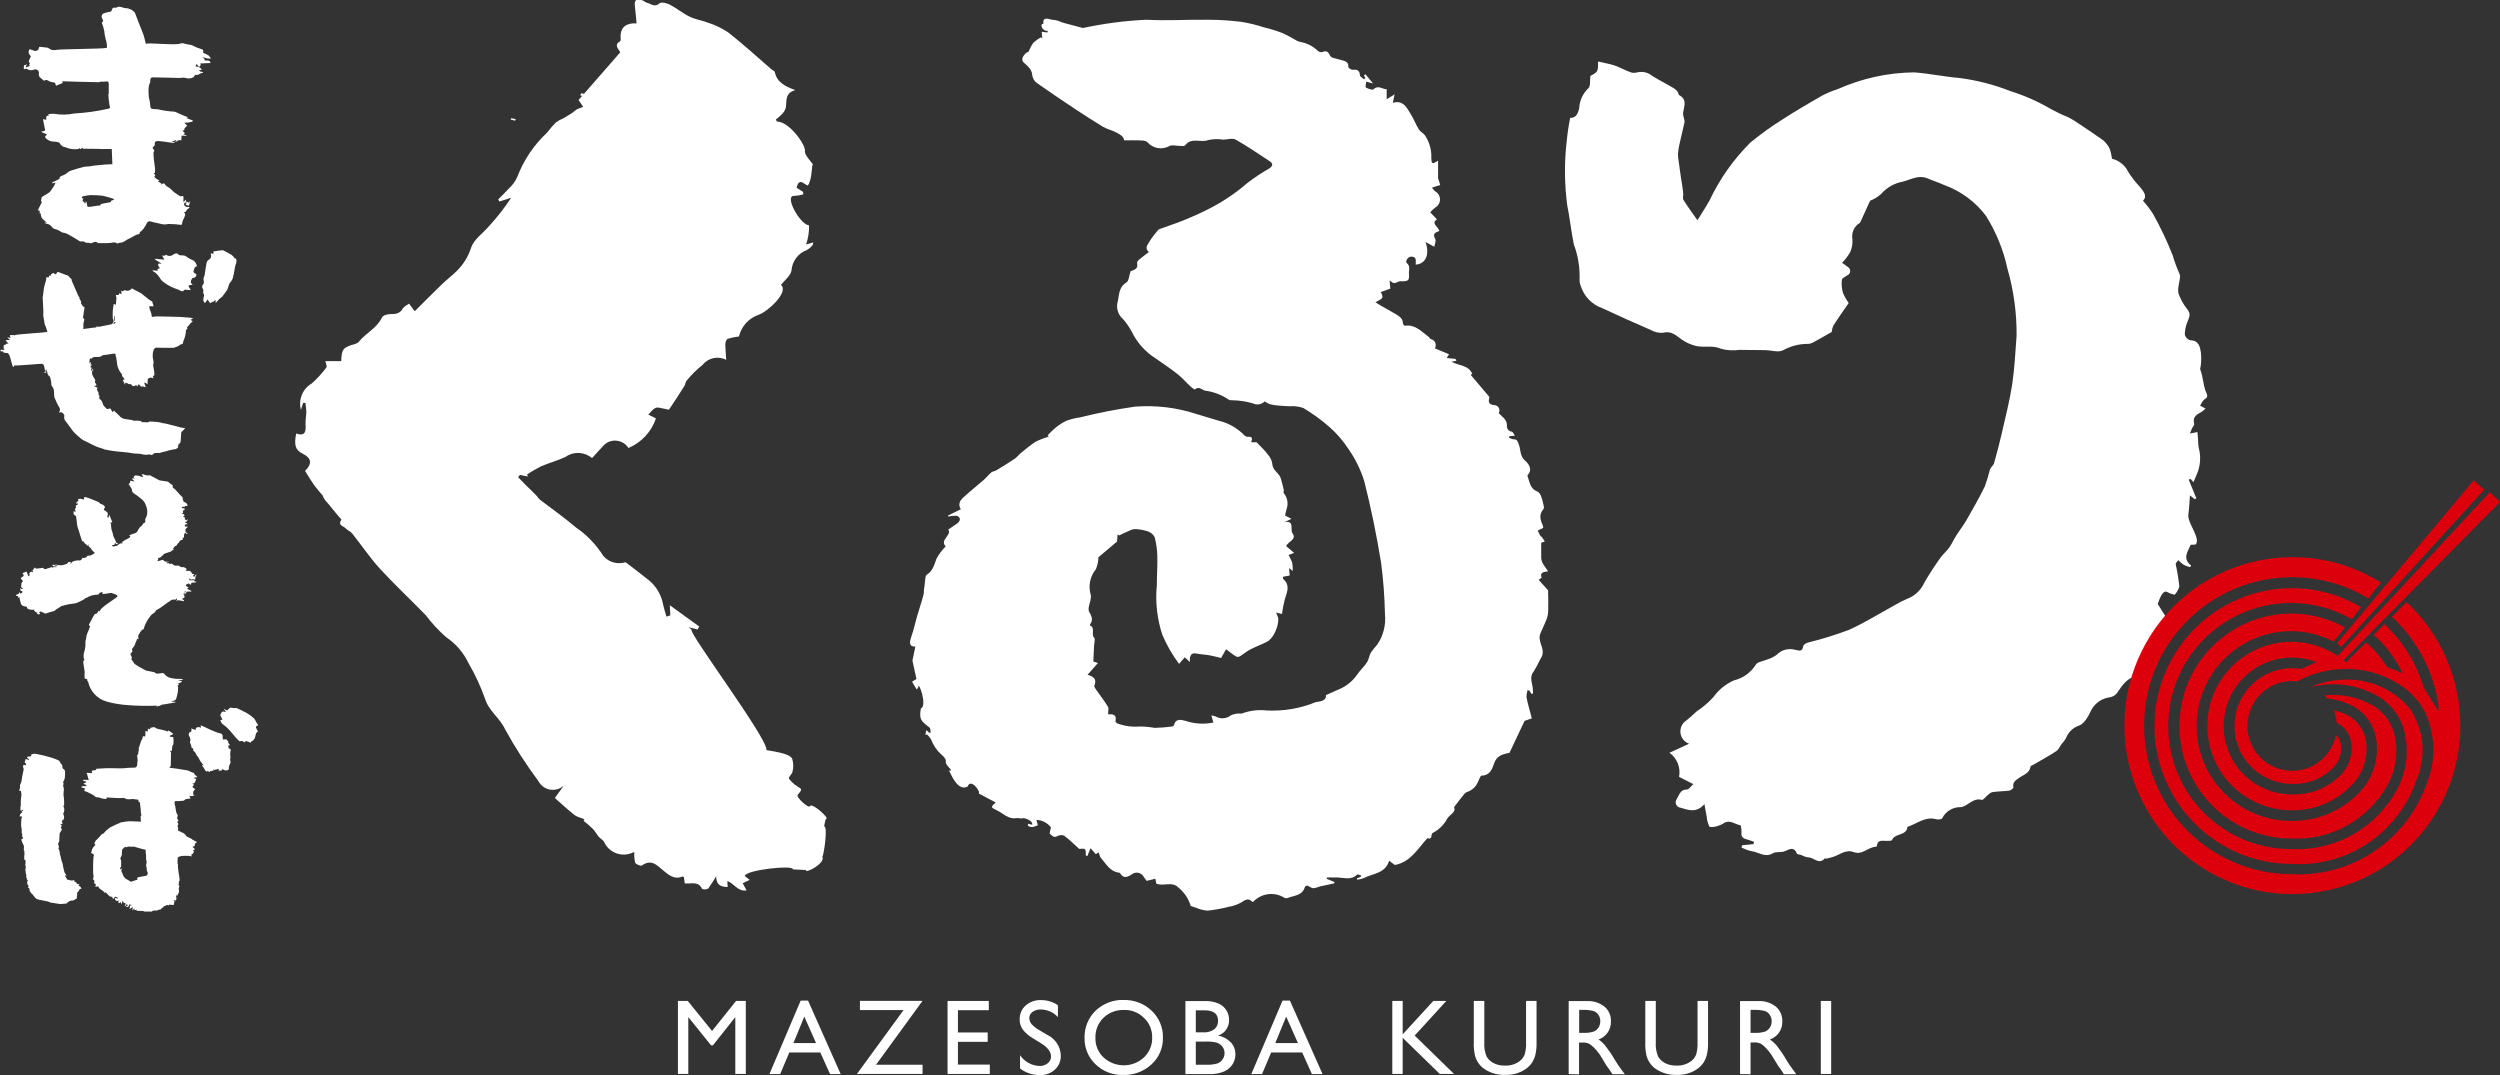 <?xml version="1.0" encoding="utf-8"?>
<!-- Generator: Adobe Illustrator 27.0.0, SVG Export Plug-In . SVG Version: 6.00 Build 0)  -->
<svg version="1.1" id="レイヤー_1" xmlns="http://www.w3.org/2000/svg" xmlns:xlink="http://www.w3.org/1999/xlink" x="0px"
	 y="0px" width="200px" height="86px" viewBox="0 0 200 86" style="enable-background:new 0 0 200 86;" xml:space="preserve">
<rect x="0" y="0" width="200" height="86" fill="#333333" stroke="none"/>
<style type="text/css">
	.st0{fill:#FFFFFF;}
	.st1{fill:#DC000C;}
</style>
<g id="グループ_1862" transform="translate(-530.801 -394.796)">
	<g id="グループ_1851" transform="translate(530.801 395.134)">
		<path id="パス_787" class="st0" d="M13.99,11.01c-0.04,0.07-0.11,0.1-0.18,0.08c-0.19-0.02-1.06-0.17-1.25-0.14
			c-0.1,0-0.18,0.08-0.18,0.18c0,0.01,0,0.02,0,0.02c0.02,0.1-0.02,0.2-0.11,0.25c-0.09,0.04-0.05,0.12-0.01,0.18
			c0.03,0.04,0.06,0.08,0.09,0.12c-0.03,0.05-0.05,0.11-0.07,0.17c0,0.18,0.01,0.35,0.03,0.53c0.02,0.24,0.06,0.47,0.09,0.71
			c0.01,0.12,0,0.24,0,0.36l-0.1,0.06l0.13,0.14l-0.08,0.09c0.06,0.21,0.25,0.24,0.41,0.34l-0.13,0.06l0.29,0.19l-0.08,0.09
			c0.07-0.03,0.14-0.07,0.22-0.1c0.02-0.01,0.05-0.01,0.07,0c0.06,0.07,0.12,0.14,0.19,0.21c0.08,0.07,0.19,0.1,0.27,0.17
			c0.11,0.09,0.21,0.21,0.32,0.3c0.11,0.1,0.39,0.26,0.5,0.34c0.03,0.01,0.06,0.01,0.09,0c0.12-0.05,0.18-0.01,0.18,0.12
			c0,0.08-0.01,0.17-0.01,0.25c0,0.03,0.01,0.07,0.03,0.1c0.02-0.03,0.05-0.06,0.07-0.09c0.02-0.03,0.04-0.07,0.07-0.11l0.03,0.02
			v0.12c0.27,0.13,0.29,0.13,0.31,0l0.04,0.01l-0.11,0.34c-0.1-0.04-0.23-0.01-0.27-0.16l0.12-0.05c-0.03-0.02-0.05-0.06-0.07-0.06
			c-0.05,0.01-0.13,0.03-0.15,0.06c-0.05,0.11,0.01,0.24,0.12,0.28c0.02,0.01,0.04,0.01,0.06,0.02c0.08,0.01,0.17,0.01,0.25,0.02
			c-0.03,0.04-0.04,0.09-0.07,0.1c-0.11,0.05-0.19,0.15-0.23,0.26c0,0.02-0.08,0.03-0.14,0.04c0,0,0,0.01,0,0.02
			c0.17,0.17,0.03,0.36-0.03,0.5c-0.08,0.14-0.13,0.3-0.14,0.46c0,0.01-0.05,0.04-0.08,0.04c-0.34-0.05-0.68-0.07-1.02-0.07
			c-0.14,0.04-0.28,0.05-0.42,0.03c-0.26-0.05-0.51-0.11-0.77-0.17c-0.11-0.04-0.22-0.07-0.33-0.08c-0.08,0.02-0.16,0.08-0.2,0.16
			c-0.09,0.2-0.21,0.39-0.36,0.56c-0.09,0.08-0.22,0.13-0.22,0.28c0,0.01-0.03,0.02-0.04,0.03c-0.3,0.03-0.51,0.25-0.78,0.36
			c-0.27,0.1-0.46,0.35-0.78,0.33c-0.04,0-0.09,0.04-0.13,0.07c-0.17-0.1-0.37-0.12-0.55-0.06c-0.19,0.02-0.39,0.03-0.58,0.02
			c-0.13,0-0.26,0-0.39,0c-0.02,0-0.06,0.01-0.07,0c-0.2-0.2-0.38-0.04-0.57,0.02H7.21v-0.04C7.14,19.11,7.07,19.09,7,19.08
			c-0.07-0.01-0.13,0.01-0.17-0.02c-0.09-0.08-0.21-0.11-0.33-0.08c-0.11,0.01-0.18-0.05-0.27-0.11c-0.28-0.18-0.57-0.35-0.87-0.51
			c-0.1-0.04-0.21-0.07-0.32-0.09c-0.06-0.01-0.12-0.03-0.17-0.07c-0.16-0.12-0.34-0.19-0.53-0.23c-0.07-0.02-0.14-0.08-0.18-0.14
			c-0.1-0.15-0.26-0.25-0.44-0.27c-0.05-0.02-0.1-0.04-0.15-0.06l0.02-0.05l0.12,0.05l0.02-0.02c-0.06-0.06-0.11-0.14-0.19-0.18
			c-0.19-0.12-0.29-0.33-0.28-0.56l-0.1-0.02c0.03-0.11,0.07-0.22-0.14-0.23l0.33-0.66c-0.1-0.07-0.05-0.17-0.04-0.28
			c0.01-0.16,0.12-0.17,0.21-0.23c0.14-0.09,0.29-0.17,0.43-0.27c0.07-0.06,0.12-0.14,0.17-0.22c0.07-0.1,0.14-0.19,0.2-0.29
			c0.04-0.09,0.09-0.17,0.12-0.27l-0.29,0.06c0.03-0.06,0.03-0.08,0.04-0.08c0.17-0.08,0.33-0.15,0.5-0.24
			c0.04-0.02,0.09-0.07,0.08-0.1c0-0.11,0.07-0.13,0.14-0.17c0.21-0.07,0.41-0.18,0.57-0.33c0.05-0.04,0.1-0.07,0.17-0.09
			c0.33-0.1,0.67-0.22,1.01-0.3c0.16-0.03,0.33-0.04,0.5-0.05c0.15-0.02,0.3-0.05,0.44-0.07c0.29-0.03,0.58-0.06,0.87-0.08
			c0.17-0.01,0.33-0.02,0.52-0.02l-0.05-1.22H8.6c-0.08,0-0.16,0-0.23,0s-0.14,0.01-0.2,0.01c-0.09,0-0.19-0.02-0.28-0.02
			c-0.07,0-0.15,0-0.22,0c-0.11,0.01-0.91-0.02-1.01-0.01c-0.03,0-0.06-0.06-0.09-0.09c-0.11,0.15-0.11,0.15-0.24,0.02v0.08
			c-0.38,0.07-0.76,0.02-1.11-0.13c-0.18-0.02-0.34-0.13-0.42-0.3c-0.04-0.06-0.1-0.1-0.17-0.11c-0.11-0.03-0.22-0.04-0.33-0.04
			c-0.21,0-0.41-0.08-0.57-0.21c-0.06-0.04-0.1-0.1-0.12-0.17c-0.01-0.03,0.04-0.09,0.07-0.12s0.07,0,0.07-0.03
			c0.03-0.11-0.46-0.17-0.43-0.28c0.07-0.01,0.13-0.02,0.19-0.03c0.06-0.01,0.11-0.07,0.1-0.13c0-0.02-0.01-0.04-0.02-0.05
			C3.56,9.89,3.47,9.29,3.43,9.2L3.7,9.24C3.7,9.16,3.7,9.08,3.7,9.01c0.01-0.04,0.04-0.07,0.07-0.08c0.05-0.01,0.1-0.02,0.14-0.01
			l-0.07-0.1c0.17-0.05,0.34-0.07,0.52-0.05c0.52,0.09,1.06,0.08,1.58-0.03c0.92-0.05,1.83-0.18,2.73-0.38
			c0.12-0.04,0.17-0.09,0.11-0.21C8.77,8.12,8.76,8.1,8.76,8.08C8.74,7.94,8.69,7.52,8.7,7.67c-0.01-0.15-0.02-0.3-0.03-0.45
			c-0.01-0.21,0.04,0.11,0.03-0.1c0-0.21,0-0.45,0-0.68c0.01-0.25-0.04-0.29-0.29-0.25C8.3,6.2,8.18,6.2,8.06,6.19
			c-0.04,0-0.08,0.04-0.13,0.05C7.85,6.25,5.24,6.17,5.16,6.17c-0.06,0-0.11-0.01-0.18-0.01l0.04,0.14L4.48,6.52
			c-0.02-0.07-0.04-0.14-0.07-0.2C4.4,6.28,4.36,6.26,4.32,6.26c-0.13-0.01-0.27-0.04-0.39-0.1C3.84,6.11,3.7,5.99,3.56,6.11
			C3.54,6.12,3.51,6.11,3.49,6.1C3.39,6.02,3.3,5.93,3.2,5.85C3.11,5.76,3.08,5.63,3.12,5.51C3.12,5.35,3,5.21,2.84,5.21
			c-0.04,0-0.08,0.01-0.11,0.02c-0.2,0.09-0.44,0.06-0.62-0.08C1.96,5.23,1.89,5.2,1.9,5.07c0-0.06,0.02-0.12,0.03-0.19
			c0.04,0,0.07-0.01,0.11-0.02c0.04-0.02,0.08-0.05,0.11-0.08L2.05,5.06l0.34-0.12C2.34,4.88,2.29,4.81,2.4,4.74
			c-0.17-0.18-0.1-0.18,0.07-0.57C2.27,3.94,2.25,3.86,2.35,3.6c0.11,0.02,0.22,0.05,0.32,0.1c0.14,0.08,0.32,0.04,0.41-0.1
			C3.09,3.56,3.1,3.53,3.11,3.5c0.02-0.09,0.05-0.1,0.13-0.09c0.14,0.02,0.28,0.03,0.42,0.05c0.07,0.01,0.17,0.01,0.22,0.05
			c0.17,0.15,0.41,0.2,0.63,0.14C4.99,3.58,8,3.58,8.49,3.5c0.02-0.01,0.05-0.02,0.07-0.03c0-0.22-0.03-0.44-0.1-0.65
			C8.4,2.6,8.36,2.37,8.34,2.14c-0.04-0.2-0.1-0.4-0.17-0.59C8.15,1.49,8.13,1.45,8.2,1.41c0.1-0.06,0.03-0.15,0-0.21
			C8.06,0.97,8.13,0.76,8.39,0.7C8.52,0.67,8.66,0.62,8.8,0.6c0.08,0,0.14-0.06,0.14-0.14C8.96,0.33,9.08,0.25,9.2,0.27
			c0.01,0,0.02,0.01,0.03,0.01c0.02,0.01,0.05,0.01,0.07,0c0.09-0.07,0.2-0.1,0.32-0.07C9.7,0.22,9.77,0.24,9.84,0.27
			c0.06,0.02,0.11,0.04,0.18,0.04c0.28,0,0.55,0.12,0.74,0.33c0.02,0.02,0.03,0.04,0.04,0.06c0.1,0.27,0.2,0.54,0.31,0.81
			c0.13,0.33,0.26,0.64,0.38,0.97c0.07,0.22,0.11,0.44,0.17,0.68C12,3.07,14.07,3.3,14.41,3.15c0.13-0.05,0.27-0.04,0.4,0.02
			c0.15,0.04,0.3,0.06,0.45,0.08c0.03,0.01,0.07,0.02,0.1,0.03c0.12,0.06,0.23,0.12,0.35,0.17c0.17,0.06,0.33,0.11,0.5,0.18
			c0.04,0.03,0.06,0.08,0.05,0.12c-0.06,0.13,0.03,0.16,0.11,0.19c0.12,0.04,0.23,0.1,0.33,0.17c0.07,0.07,0.12,0.15,0.17,0.23
			c-0.09,0.01-0.19,0.01-0.28,0c-0.14-0.03-0.27-0.09-0.42-0.11c0.1,0.07,0.22,0.11,0.2,0.27c0.17,0.03,0.4-0.08,0.48,0.2
			l-0.83,0.04l0.04,0.13l-0.14,0.16l-0.19-0.25l-0.09,0.19l0.27,0.06c0.05,0.03,0.1,0.05,0.14,0.09c0.04,0.03,0.07,0.07,0.1,0.11
			c-0.04,0.01-0.09,0.02-0.14,0.03c-0.02,0-0.04,0-0.06,0c0,0.21,0.27,0.08,0.3,0.22c-0.11,0.03-0.22,0.04-0.29,0.1
			c-0.12,0.11-0.24,0.07-0.36,0.07c-0.04,0.07-0.07,0.16-0.12,0.19c-0.2,0.11-0.44,0.13-0.66,0.05c-0.08-0.02-0.16-0.02-0.25-0.01
			c-0.07,0-0.15,0.01-0.22,0.02c-0.14,0-2.01-0.06-2.15-0.05C12.09,5.85,12,5.98,12.02,6.12c0.02,0.1-0.03,0.17-0.06,0.24
			c-0.05,0.15-0.08,0.31-0.08,0.47c0,0.22,0.01,0.43,0.03,0.65c0.01,0.09,0.06,0.18,0.07,0.27c0.02,0.17,0.03,0.34,0.06,0.51
			c0.02,0.05,0.06,0.09,0.11,0.11c0.13,0.02,0.26,0.03,0.39,0.03c0.02,0,0.04,0,0.06,0c0.43,0.1,0.87,0.17,1.31,0.19
			c0.07,0.01,0.14,0.03,0.2,0.06c0.23,0.1,0.46,0.21,0.7,0.31c0.08,0.03,0.17,0.04,0.26,0.08l-0.13,0.03l-0.01,0.04l0.51,0.2
			c-0.07,0.15-0.21,0.1-0.32,0.14c-0.12,0.02-0.24,0.03-0.37,0.03l0.23,0.25c-0.2,0.13-0.27,0.25-0.23,0.33l-0.15,0.07l0.2,0.19
			l-0.13,0.09l0.25,0.08v0.04l-0.39-0.02L14.5,10.9c-0.21-0.11-0.33,0.1-0.5,0.12l0.11-0.12l-0.03-0.03L13.75,11l0.01,0.03
			L13.99,11.01z M6.91,15.81c0.03,0.1,0.06,0.2,0.07,0.3c0,0.1,0.05,0.1,0.11,0.1c0.06,0,0.12,0,0.18-0.01
			c0.19-0.03,0.37-0.06,0.56-0.09C7.92,16.1,8.03,16.16,8.06,16c0-0.01,0.04-0.03,0.06-0.03l0.36-0.07c0.1-0.02,0.2-0.03,0.3-0.05
			c0.03,0,0.09-0.04,0.09-0.05c0-0.11,0.08-0.09,0.14-0.12s0.07-0.03,0.13-0.05c-0.04-0.03-0.06-0.06-0.09-0.07
			c-0.26-0.09-0.52-0.17-0.79-0.23c-0.34-0.05-0.67-0.06-1.01-0.06c-0.21,0.01-0.42,0.05-0.63,0.1c-0.03,0-0.06,0.07-0.08,0.11
			c0,0.01,0.02,0.05,0.03,0.05c0.03,0,0.07,0,0.1,0c-0.02,0.06-0.08,0.15-0.06,0.18c0.06,0.11,0.16,0.19,0.28,0.22l-0.07-0.15
			L6.91,15.81z"/>
		<g id="グループ_1849" transform="translate(0 11.774)">
			<path id="パス_788" class="st0" d="M6.36,11.68c-0.06,0.17,0.22,0.29,0.11,0.46c0.05,0.08,0.09,0.15,0.14,0.22
				c0.04,0.04,0.07,0.07,0.12,0.1l0.04-0.02l-0.14,0.91c0.1-0.02,0.12,0.06,0.11,0.14c-0.02,0.1-0.04,0.2-0.07,0.3
				c0,0.02,0,0.04,0,0.07c0,0.06,0,0.12,0,0.18s-0.01,0.1-0.01,0.17l0.83-0.11c0.03-0.01,0.06-0.01,0.1-0.01
				c0.09,0,0.17,0,0.11-0.09c0.07,0.02,0.15,0.03,0.22,0.03c0.33-0.06,0.65-0.12,0.97-0.19c0.15-0.05,0.23-0.22,0.18-0.37
				c0-0.01-0.01-0.02-0.02-0.04c-0.01-0.02-0.02-0.04-0.03-0.07c0-0.19-0.01-0.39,0-0.58c0.01-0.19,0.05-0.38,0.08-0.58l0.17,0.07
				c0-0.09,0.02-0.17,0.02-0.26c0-0.15,0.06-0.3-0.01-0.44c-0.03-0.06,0-0.09,0.06-0.08c0.17,0,0.17,0,0.19-0.14l0.19,0.07
				l-0.02-0.29l0.12,0.08c0.06-0.1,0.18-0.13,0.28-0.07c0.01,0,0.01,0.01,0.02,0.01c0.14,0.01,0.28-0.04,0.38-0.13l0.05-0.07
				c0.07,0.04,0.14,0.09,0.2,0.12c0.19,0.1,0.39,0.19,0.57,0.3c0.06,0.05,0.12,0.1,0.18,0.15c0.05,0.04,0.11,0.08,0.17,0.13
				c0.05,0.04,0.13,0.12,0.2,0.17c0.07,0.05,0.17,0.11,0.25,0.16c0.06,0.03,0.1,0.06,0.08,0.15c0,0.03,0.05,0.07,0.06,0.12
				c0.01,0.05,0.01,0.1,0.01,0.15l-0.12-0.01l-0.2-0.01c-0.02,0.35,0.19,0.45,0.18,0.81c0.09,0.11,0.24,0,0.39,0.01
				c0.19,0.01,1.67,0.02,1.86,0.04c0.26,0.02,0.53,0.04,0.79,0.06c0.08,0,0.17,0.03,0.24,0.04l0.01,0.04l-0.18,0.1l0.18,0.1
				c-0.1,0.07-0.39,0.44-0.47,0.5c0.07,0.08,0.04,0.14-0.04,0.18c-0.01,0-0.04,0.03-0.03,0.03c-0.01,0.3-0.08,0.59-0.2,0.87
				c0,0.02-0.03,0.04-0.03,0.06c0.01,0.13-0.02,0.19-0.17,0.22c-0.06,0.01-0.11,0.04-0.14,0.09c-0.09,0.06-0.18,0.1-0.28,0.12
				c-0.05,0.03-0.11,0.05-0.17,0.06c-0.05,0.01-1.39,0-1.43-0.01c-0.04,0.03-0.08,0.06-0.12,0.09c-0.03,0.02-0.05,0.05-0.05,0.09
				c-0.02,0.25-0.05,0.01-0.06,0.26c-0.02,0.14-0.02,0.28,0,0.41c0.06,0.18,0.07,0.38,0.02,0.56c0,0.01,0,0.02,0,0.02
				c0.02,0.12,0.05,0.24,0.07,0.36c0.02,0.13,0.03,0.26,0.03,0.4c0,0.03-0.07,0.06-0.12,0.1l0.05,0.17
				c-0.15-0.1-0.34-0.08-0.46,0.05l-0.02,0.42c-0.05-0.04-0.1-0.07-0.15-0.11c-0.03-0.01-0.07-0.02-0.1-0.03
				c0,0.03,0,0.06,0.01,0.09c0.03,0.08,0.06,0.17,0.1,0.29l-0.17-0.05c-0.03-0.01-0.07-0.03-0.1-0.02
				c-0.07,0.04-0.15,0.01-0.18-0.05c0-0.01-0.01-0.01-0.01-0.02c-0.03-0.04-0.06-0.08-0.1-0.11l-0.14,0.21l-0.05-0.15
				c-0.05,0.04-0.11,0.07-0.17,0.09c-0.09,0.03-0.18-0.02-0.22-0.1c-0.01-0.02-0.05-0.06-0.07-0.05c-0.14,0.03-0.24-0.06-0.35-0.11
				c-0.02-0.01-0.07,0.01-0.09,0.04c-0.01,0.02,0,0.07,0,0.14l-0.19-0.41l0.16-0.03c-0.05-0.07-0.08-0.13-0.13-0.19
				c-0.05-0.05-0.12-0.09-0.08-0.19c0.01-0.03-0.05-0.08-0.08-0.12C9.51,17.52,9.4,17.27,9.37,17c-0.02-0.12-0.03-0.24-0.05-0.36
				c-0.03-0.3-0.05-0.11-0.08-0.41c-0.02-0.03-0.05-0.06-0.09-0.06c-0.21,0.03-0.42,0.07-0.64,0.1c-0.07,0.01-0.15,0.01-0.22,0.02
				c-0.02,0-0.05,0.01-0.07,0.02c-0.13,0.11-0.3,0.16-0.47,0.13c-0.11,0-0.21,0.01-0.31,0.03c-0.04,0.01-0.06,0.08-0.09,0.11
				c-0.04-0.01-0.1-0.04-0.12-0.03c-0.03,0.03-0.06,0.07-0.06,0.12c-0.01,0.07-0.02,0.14-0.01,0.21c0.01,0.04,0.02,0.08,0.05,0.12
				c0.02,0.03,0.03,0.05,0.04,0.08c0.01,0.09,0.02-0.3,0.03-0.21c-0.09,0-0.1,0.06-0.07,0.15l0.14,0.05l-0.13,0.17l0.11,0.07
				l-0.05,0.19l0.07,0.06l0.07-0.18l0.04,0.04c-0.01,0.03,0,0.08-0.03,0.1c-0.12,0.13-0.06,0.27-0.02,0.4
				c0.04,0.08,0.08,0.16,0.14,0.24c0.03,0.05,0.05,0.11,0.08,0.18c-0.06,0.07-0.05,0.15,0.03,0.23c0.03,0.03,0.04,0.07,0.05,0.11
				c0,0.03-0.01,0.05-0.02,0.07c0,0-0.04-0.01-0.06-0.01c-0.02,0-0.06,0-0.09,0c0.02,0.02,0.03,0.06,0.05,0.07
				c0.07,0.04,0.14,0.07,0.22,0.1c-0.1,0.13-0.04,0.23,0.05,0.34c0.04,0.05,0.02,0.16,0.03,0.25l0.07,0.04
				c-0.01,0.05-0.02,0.11-0.02,0.17c0,0.03,0.01,0.09,0.03,0.1c0.2,0.09,0.21,0.3,0.29,0.47c0.02,0.05,0.06,0.1,0.1,0.14
				c0.06,0.06,0.13,0.12,0.19,0.18s0.24-0.09,0.3-0.01c0.05,0.07,0.08,0.15,0.12,0.24c0.11,0.02,0.19-0.19,0.2-0.03
				c0.14,0.12,0.26,0.22,0.36,0.33c0.11,0.15,0.28,0.25,0.47,0.28c0.19,0.02,0.37,0.05,0.56,0.08c0.04,0.01,0.07,0.03,0.1,0.05
				c0.12,0,0.22,0,0.32,0c0.07,0,0.13,0.02,0.2,0.02s0.15,0,0.14,0.1l0.34,0.01c0.1,0,0.2,0.03,0.29-0.05
				c0.02-0.01,0.05-0.02,0.07-0.01c0.22,0.01,0.44,0.02,0.66,0.05c0.12,0.01,0.23,0.06,0.35,0.08s0.22,0.03,0.33,0.06
				c0.36,0.09,0.72,0.19,1.08,0.28c0.11,0.03,0.23,0.04,0.38,0.06l-0.27,0.28c-0.02,0.02-0.04,0.04-0.05,0.06
				c-0.02,0.11-0.03,0.67-0.06,0.78c-0.01,0.05-0.07,0.09-0.1,0.14l-0.04-0.02l-0.07,0.28l0.03,0.01c-0.09,0.11-0.23,0.17-0.37,0.17
				c-0.23,0.04-0.45,0.09-0.67,0.17c-0.09,0.02-0.19,0.03-0.28,0.06c-0.06,0.01-0.11,0.05-0.17,0.06c-0.04,0-0.09,0-0.13-0.01
				l-0.31,0.02c-0.07,0.13-0.23,0.18-0.36,0.11c0,0,0,0,0,0c-0.01,0-0.03-0.02-0.04-0.02c-0.31,0.12-0.6-0.05-0.89-0.05
				c-0.12,0-0.25,0-0.37-0.02c-0.17-0.02-0.33-0.06-0.5-0.08c-0.1-0.01-0.2,0-0.29-0.03c-0.5-0.03-1-0.1-1.49-0.2
				C8.14,23.74,7.9,23.7,7.68,23.6c-0.2-0.08-0.38-0.19-0.57-0.28c-0.13-0.06-0.27-0.13-0.4-0.19c-0.06-0.03-0.11-0.06-0.17-0.1
				c-0.13-0.1-0.24-0.22-0.37-0.32c-0.19-0.16-0.36-0.35-0.5-0.56c-0.15-0.22-0.31-0.42-0.47-0.63c-0.01-0.01-0.03-0.02-0.03-0.04
				c-0.03-0.11-0.05-0.22-0.07-0.35l0.06,0.12c0.01-0.19-0.12-0.36-0.31-0.39c-0.02,0-0.04,0.03-0.08,0.06
				c0-0.03-0.04-0.07-0.02-0.1c0.07-0.11,0.06-0.24-0.01-0.35c-0.07-0.11-0.13-0.22-0.18-0.33c-0.07-0.15-0.14-0.29-0.2-0.44
				c-0.02-0.07-0.03-0.14-0.03-0.22c0-0.15-0.01-0.29-0.03-0.43c-0.03-0.1-0.08-0.19-0.14-0.27c-0.02-0.03-0.06-0.07-0.05-0.1
				c0-0.21-0.04-0.43-0.11-0.63c0-0.02-0.01-0.04-0.03-0.05c-0.17-0.1-0.18-0.27-0.21-0.44c-0.01-0.05-0.04-0.1-0.04-0.16
				s-0.03,0.36-0.02,0.3c-0.46,0,0.02-0.11,0-0.12c-0.17-0.1-0.13-0.27-0.17-0.41c-0.02-0.11-0.12-0.19-0.24-0.18
				c-0.04,0-2.12,0.17-2.17,0.14v0.12c-0.04-0.03-0.11-0.05-0.12-0.09c-0.09-0.24-0.2-0.99-0.41-1.03
				c-0.08-0.01-0.17-0.01-0.24-0.02c-0.02,0-0.06-0.01-0.06-0.02c-0.03-0.14-0.13-0.09-0.22-0.08c-0.06-0.13-0.04-0.16,0.09-0.14
				c0.08,0,0.15,0.02,0.24,0.02c-0.12-0.05-0.11-0.15-0.11-0.25c0-0.1,0.01-0.17,0.12-0.17c0.01,0,0.03,0,0.03,0
				c0.04-0.11,0.14-0.1,0.25-0.09l-0.23-0.24l0.02-0.04l0.33-0.02l-0.21-0.17l0.01-0.03l0.24,0.04c0,0,0-0.01,0-0.01
				c-0.1-0.22-0.1-0.22,0.15-0.22c0.06,0,0.12,0.01,0.2,0.02c-0.03-0.1,2.62-0.2,2.59-0.29c-0.04-0.13-0.09-0.27-0.13-0.4
				c0,0,0-0.02,0-0.02c-0.15-0.2-0.09-0.45-0.17-0.67c-0.03-0.15-0.04-0.31-0.02-0.47c0-0.17-0.01-0.35-0.02-0.52
				c-0.01-0.22-0.03-0.45-0.04-0.66c0.01-0.05,0.02-0.1,0.03-0.14c0.03-0.21,0.04-0.43,0.08-0.64s0.11-0.4,0.17-0.61
				c0.01-0.08,0.02-0.16,0.02-0.23l0.19,0.02l0.03-0.15C4.1,9.95,4.1,9.95,4.08,9.82C4.12,9.81,4.16,9.79,4.2,9.76
				c0.04-0.04,0.1-0.04,0.14,0.01c0,0,0.01,0.01,0.01,0.01c0.06,0.06,0.13,0.07,0.17-0.02c0.05-0.12,0.11-0.13,0.23-0.08
				C4.97,9.78,5.2,9.85,5.42,9.93c0.07,0.03,0.11,0.11,0.17,0.17c0.06,0.06,0.07,0.06,0.12,0.1c0.01,0.06,0.02,0.11,0.04,0.17
				c0.13,0.3,0.26,0.6,0.39,0.9c0.04,0.1,0.08,0.2,0.13,0.29C6.29,11.61,6.33,11.65,6.36,11.68z M9.15,13.57h0.04
				c0.02-0.13,0.01-0.27-0.02-0.4H9.13L9.15,13.57z M9.08,13.77l0.03,0.03l0.17-0.11l-0.15-0.04L9.08,13.77z"/>
			<path id="パス_789" class="st0" d="M17.26,12.14l-0.02-0.24l-0.04-0.03c-0.03,0.21-0.27,0.1-0.33,0.27
				c-0.04-0.02-0.09-0.04-0.12-0.07c-0.05-0.07-0.09-0.15-0.13-0.23l-0.22,0.29c-0.13-0.1-0.17-0.22-0.11-0.44
				c0.02-0.12,0.09-0.24-0.04-0.35c-0.01-0.01,0.01-0.08,0.01-0.12c0-0.07,0.02-0.17-0.02-0.21c-0.09-0.1-0.09-0.24-0.01-0.35
				c0.13-0.12,0.07-0.24,0.06-0.36c-0.02-0.09-0.01-0.2,0.04-0.28c0.04-0.1,0.07-0.22,0.07-0.33c0.04-0.27,0.08-0.55,0.14-0.83
				c0.03-0.08,0.09-0.15,0.17-0.2c0.16-0.08,0.22-0.27,0.15-0.43c0-0.03,0-0.05,0.01-0.08l0.2,0.05L17.08,8l0.34-0.05
				c0.11-0.01,0.23-0.03,0.34-0.04c0.04-0.01,0.08,0,0.11,0.01c0.22,0.12,0.45,0.23,0.66,0.36c0.09,0.07,0.16,0.15,0.22,0.24
				c0.04,0.06,0.15,0.02,0.16,0.15c0.02,0.12,0,0.25-0.05,0.36c-0.05,0.13-0.08,0.27-0.09,0.41c-0.04,0.2-0.07,0.4-0.12,0.59
				c-0.03,0.17-0.11,0.32-0.22,0.44c-0.13,0.13-0.15,0.36-0.22,0.54c-0.05,0.09-0.1,0.18-0.17,0.26c-0.06,0.09-0.13,0.17-0.19,0.25
				c-0.02,0.03-0.04,0.08-0.07,0.1C17.57,11.77,17.4,11.94,17.26,12.14z"/>
			<path id="パス_790" class="st0" d="M15.41,10.68c-0.05,0-0.1,0-0.15,0c-0.06,0.01-0.13,0.03-0.19,0.05
				c0.03,0.07,0.05,0.13,0.09,0.2c0.03,0.06,0.05,0.09,0.11,0.17l-0.38-0.03c-0.09-0.01-0.18-0.02-0.22,0.1
				c-0.01,0.02-0.13,0.02-0.18,0c-0.1-0.03-0.18-0.11-0.28-0.13c-0.42-0.13-0.81-0.34-1.16-0.61c-0.17-0.11-0.26-0.33-0.39-0.49
				c-0.07-0.09-0.15-0.16-0.24-0.24c-0.07-0.05-0.14-0.1-0.22-0.14l0.02-0.05l0.4,0.04c-0.07-0.18,0.07-0.17,0.17-0.21
				c-0.05-0.09-0.15-0.18-0.14-0.27c0-0.18,0.17-0.05,0.28-0.09l-0.54-0.34l0.02-0.05l0.74,0.07l-0.18-0.33
				c0.06,0.01,0.12,0.02,0.19,0.01c0.05-0.02,0.09-0.04,0.13-0.07c0.17,0.13,0.4,0.12,0.56-0.01c0.14-0.08,0.28-0.18,0.44,0
				c0.06,0.06,0.2,0.06,0.3,0.06c0.14-0.01,0.28,0.04,0.38,0.14c0.15,0.1,0.3,0.19,0.47,0.25c0.17,0.08,0.23,0.26,0.31,0.4
				c0.01,0.02-0.04,0.12-0.07,0.12c-0.1,0.01-0.12,0.07-0.13,0.15c0,0.01,0,0.02-0.01,0.03c-0.1,0.18-0.08,0.31,0.13,0.38
				c0.03,0.01,0.05,0.1,0.04,0.14c-0.03,0.07-0.08,0.13-0.15,0.17c-0.06,0.03-0.17,0.01-0.19,0.06c-0.06,0.09-0.1,0.19-0.1,0.29
				C15.25,10.51,15.34,10.58,15.41,10.68z"/>
		</g>
		<path id="パス_791" class="st0" d="M7.67,70.39c-0.14-0.04-0.17-0.08-0.12-0.21c0.01-0.08-0.04-0.15-0.12-0.17l0.06-0.21
			c-0.02-0.09-0.03-0.19-0.04-0.29c0-0.22,0-0.45,0-0.66c0-0.22,0.01-0.42,0.03-0.63c0-0.07,0.08-0.15,0-0.21
			c-0.06-0.04-0.13-0.08-0.19-0.12c0-0.02,0.01-0.05,0.02-0.08c0.01-0.03,0.03-0.04,0.03-0.06c0-0.23,0.17-0.35,0.3-0.5l-0.09-0.09
			c0.02-0.14,0.1-0.26,0.21-0.34c0.13-0.12,0.23-0.26,0.35-0.39c0.01-0.01,0.02-0.02,0.03-0.03c0.18-0.03,0.24-0.2,0.36-0.3
			c0.11-0.1,0.23-0.19,0.36-0.27c0.27-0.14,0.54-0.26,0.83-0.38c0.09-0.02,0.17-0.03,0.26-0.04c0.24-0.05,0.48-0.06,0.72-0.04
			c0.19,0,0.39,0.02,0.6,0.03c-0.01-0.13-0.02-0.26-0.02-0.39c0-0.06,0.05-0.11,0.07-0.14c-0.02-0.05-0.04-0.1-0.05-0.15
			c0-0.2-0.02-0.41-0.05-0.61c-0.02-0.11,0.03-0.27-0.14-0.32c0,0,0-0.01,0-0.01c0.02-0.22-0.17-0.14-0.27-0.17
			c-0.23-0.07-0.23,0-0.47-0.01c-0.14,0.02-0.27-0.02-0.39-0.09c-0.03-0.03-0.1-0.01-0.15-0.01c-0.1,0-0.21,0.02-0.31,0.01
			c-0.19,0-0.38-0.02-0.58-0.03l-0.4-0.02l0.02,0.12c-0.21,0-0.42-0.04-0.61-0.12c-0.02-0.01-0.05-0.01-0.07-0.01
			c-0.12,0.01-0.23-0.03-0.31-0.13c-0.02-0.03-0.06-0.04-0.1-0.06c-0.09-0.05-0.18-0.11-0.28-0.15c-0.11-0.06-0.23-0.11-0.35-0.15
			c-0.08-0.03-0.1-0.05-0.05-0.12l0.06-0.09l-0.33-0.11c0.12-0.14,0.26-0.07,0.38-0.09V62.5l0.12-0.01l-0.33-0.12l0.25-0.14
			l0.01-0.03l-0.28-0.08l0.05-0.08l0.39,0.02l0.02-0.02c-0.05-0.06-0.11-0.46-0.18-0.55l0.44,0.02c0-0.03,0.01-0.03,0.01-0.04
			c-0.06-0.13-0.03-0.17,0.12-0.18c0.09,0,0.18,0,0.21-0.1c0.01-0.02,0.03-0.03,0.04-0.03c0.25-0.02,0.5-0.03,0.74-0.04
			c0.2,0,0.4,0,0.6,0s0.44,0.02,0.66,0.01c0.17,0,0.33-0.03,0.48-0.04c0.19-0.01,0.39-0.02,0.58-0.02c0.09-0.02,0.16-0.1,0.17-0.19
			c0-0.12,0.03-0.24,0.04-0.36c0-0.05,0-0.09,0-0.14c0-0.04-0.03-0.09-0.03-0.13c0.02-0.15,0.04,0.05-0.01-0.1
			c-0.02-0.05,0.01-0.1,0.06-0.12c0.02-0.01,0.03-0.08,0.03-0.12c0.01-0.04,0-0.08,0.01-0.11c0.04-0.07,0.05-0.16,0.03-0.25
			c-0.01-0.03,0.01-0.09,0.03-0.13c0.05-0.17,0.11-0.33,0.17-0.51c0-0.02,0.03-0.04,0.04-0.06c0.04-0.07,0.06-0.14,0.08-0.22
			c0.01-0.07,0.02-0.09,0.09-0.06c0.07,0.03,0.12,0,0.12-0.09c0-0.09,0-0.23,0-0.34l0.2,0.04v-0.23L12,58.01l0.05-0.14
			c0.04,0,0.08,0.01,0.11,0c0.13-0.08,0.22-0.03,0.33,0.05c0.11,0.08,0.71,0.15,0.83,0.23c0.05,0.03,0.09,0.04,0.13-0.01
			c0.04-0.05,0.06-0.03,0.1,0c0.09,0.08,0.2,0.14,0.3,0.22c0.07,0.06-0.34,0.13-0.27,0.21c-0.07,0.03,0.35,0.05,0.28,0.08
			c0.02,0.11,0.03,0.22,0.02,0.33c-0.02,0.1,0.03,0.2-0.06,0.31c-0.06,0.07-0.05,0.22-0.06,0.33c0,0.09,0,0.15-0.13,0.1
			c0,0.03-0.01,0.08,0,0.08c0.08,0.04,0.05,0.11,0.05,0.18c0,0.18,0,0.36-0.01,0.54c0,0.15,0,0.3-0.01,0.45c0,0.11-0.01-0.11-0.03,0
			c0,0.03-0.05,0.05-0.1,0.1c0.06,0.01,0.12,0.02,0.18,0.03c0.21,0-0.05,0,0.17,0.02c0.24,0.02,0.48,0.07,0.72,0.11
			c0.15,0.02,0.3,0.04,0.45,0.08c0.11,0.04,0.22,0.09,0.32,0.15c0.02,0.01,0.04,0,0.06,0.01c0.02,0.01,0.09,0.02,0.09,0.04
			c0.03,0.15,0.17,0.19,0.25,0.29c0,0.01,0.01,0.02,0.01,0.03l-0.27,0.06v0.04l0.19,0.04c-0.05,0.07-0.05,0.41-0.33,0.38l0.2,0.13
			l-0.11,0.01c-0.02,0.03-0.04,0.06-0.05,0.09c-0.01,0.03,0,0.06,0.02,0.08c0.06,0.05,0.12,0.09,0.18,0.13l-0.15,0.2l-0.01,0.26
			l0.09-0.01l0.02,0.02c-0.03,0.03-0.07,0.06-0.11,0.07c-0.05,0.01-0.11,0.02-0.17,0.02c-0.04-0.01-0.09-0.02-0.13-0.03l0.09,0.22
			c-0.1,0.01-0.19,0.03-0.29,0.04c-0.09,0-0.16,0.04-0.21,0.11c-0.01,0.02-0.05,0.03-0.08,0.03c-0.12,0.01-0.24,0.02-0.36,0.03
			c-0.05,0.01-0.09,0.01-0.14,0c-0.15-0.02-0.2,0.01-0.2,0.17c0.02,0.08,0.04,0.17,0.06,0.25c0.03,0.14,0.04,0.29,0.07,0.44
			c0.01,0.02,0.01,0.04,0.02,0.05c0.01,0.03,0.02,0.07,0.04,0.1c0.02,0.04,0.05,0.08,0.07,0.11l-0.05,0.26
			c-0.01,0.09,0.24,0.15,0,0.28c0.04,0.04,0.07,0.08,0.09,0.13c0.01,0.04,0,0.09-0.02,0.12c-0.04,0.03-0.05,0.1-0.02,0.14
			c0,0,0,0,0,0c0.05,0.09,0.05,0.2,0,0.29c0.11,0.05,0.21,0.11,0.32,0.16c0.15,0.05,0.28,0.15,0.36,0.29
			c0.02,0.04,0.09,0.06,0.14,0.09c0.1,0.05,0.2,0.09,0.29,0.14c0.02,0.01,0.03,0.05,0.06,0.06l0.37,0.2l-0.17,0.13
			c0,0.19,0,0.2-0.2,0.25l0.17,0.15v0.11l-0.15,0.03l0.1,0.07l-0.03,0.11c-0.03,0.03-0.06,0.07-0.09,0.1
			c-0.03,0.02-0.06,0.04-0.09,0.06l0.04,0.13l-0.14-0.02c-0.03-0.01-0.07-0.02-0.1-0.02c-0.2-0.01-0.39,0-0.59,0.01
			c-0.1,0.02-0.2,0.06-0.29,0.11c-0.01,0.16-0.02,0.31-0.02,0.46c0,0.03,0.01,0.05,0.02,0.08c0,0.01,0.02,0.03,0.02,0.04
			c-0.02,0.16-0.01,0.32,0.03,0.47c0.01,0.09,0.02,0.18,0.03,0.26c0.02,0.07,0.03,0.14,0.04,0.21c-0.02,0.14,0.1,0.3-0.03,0.43
			c0.03,0.1-0.08,0.22,0.03,0.32c0.01,0.03,0.01,0.06,0,0.09c-0.09,0.16,0.02,0.31-0.04,0.46l-0.13,0.27l-0.06-0.06l-0.04,0.02
			c0.02,0.07,0.04,0.15,0.05,0.22c-0.01,0.06-0.02,0.13-0.05,0.19l-0.17-0.05l-0.02,0.02c0.12,0.05,0.08,0.12,0.05,0.2
			c-0.01,0.05-0.02,0.11-0.02,0.17c-0.07,0.01-0.14,0.01-0.21,0c-0.09-0.04-0.19-0.01-0.25,0.06c-0.09-0.12-0.15-0.02-0.21,0.02
			s-0.19-0.01-0.17,0.13c-0.07,0.03-0.17,0.02-0.17,0.13c0,0.01-0.03,0.03-0.04,0.02c-0.1,0.01-0.21,0.04-0.3,0.09
			c-0.04,0.02-0.07,0.02-0.11,0.01c-0.05-0.03-0.12-0.02-0.17,0.02c-0.01,0.01-0.05,0-0.09-0.01c0,0.07-0.05,0.08-0.13,0.07
			c-0.14-0.01-0.29-0.01-0.43,0c-0.02,0-0.04,0.01-0.05,0c-0.2-0.1-0.41-0.03-0.61-0.07c-0.03-0.01-0.06-0.02-0.08-0.04l0.07-0.01
			l-0.02-0.03l-0.21,0.04c-0.01-0.06,0.1-0.11,0-0.15c-0.01,0-0.06,0.08-0.1,0.14h-0.04l0.03-0.26l-0.23,0.17l-0.02-0.03l0.03-0.24
			l0.13-0.03v-0.03l-0.21-0.03l0.02,0.03c-0.02,0.06-0.05,0.12-0.1,0.17c-0.03,0.02-0.1-0.01-0.15-0.02v-0.04
			c0.03-0.01,0.05-0.01,0.08-0.02c0.02-0.01,0.05-0.03,0.05-0.05c0-0.03-0.02-0.05-0.04-0.06c-0.04-0.01-0.08-0.01-0.13-0.01
			l0.03,0.11H9.97l0.09-0.22c-0.04,0-0.11,0.01-0.14-0.01c-0.04-0.02-0.06-0.09-0.09-0.14H9.78l-0.04,0.23l-0.03,0.01l-0.04-0.2
			c-0.07,0.14-0.15,0.13-0.22,0.03l0.07-0.12c-0.19,0.05-0.33,0.03-0.33-0.22l0.23,0.06l0.01-0.07l-0.23-0.09L9.1,71.56l-0.12-0.05
			l0.01-0.1c0,0-0.01-0.01-0.01-0.01c-0.21,0.04-0.31-0.14-0.42-0.25s-0.12-0.11-0.24-0.06L8.35,71c-0.03-0.01-0.06-0.02-0.09-0.03
			c-0.04-0.03-0.08-0.07-0.12-0.1C8.1,70.83,8.04,70.81,8,70.78c-0.03-0.03-0.06-0.06-0.08-0.09c-0.02-0.03-0.03-0.06-0.05-0.1
			l-0.15-0.01C7.67,70.64,7.59,70.63,7.67,70.39z M9.73,69.11c0,0.02,0,0.04,0,0.05c0,0.08-0.04,0.18-0.01,0.23
			c0.05,0.09,0.09,0.18,0.12,0.28c0.02,0.05,0.05,0.1,0.09,0.15c0.03,0.05,0.06,0.09,0.1,0.12c0.12,0.07,0.24,0.14,0.36,0.21
			c0.04,0.02,0.06,0.09,0.13,0.04c0.05-0.02,0.1-0.04,0.16-0.05c0.06-0.03,0.13-0.05,0.2-0.07c0.13-0.02,0.15-0.05,0.08-0.17
			c0.05-0.03,0.09-0.06,0.15-0.07c0.17-0.04,0.33-0.06,0.5-0.09c0.05-0.01,0.1-0.02,0.14-0.05c0.08-0.09,0.09-0.23,0.02-0.33
			c-0.02-0.03-0.03-0.07-0.03-0.11c0-0.03,0-0.07,0-0.1c0-0.03-0.01-0.07-0.02-0.1c-0.01-0.03-0.02-0.11-0.03-0.17
			c0-0.03,0-0.05,0.01-0.08c0.02-0.07,0.03-0.13,0.03-0.2c0-0.06-0.04-0.13-0.04-0.19c0.01-0.21-0.01-0.41-0.04-0.61
			c-0.01-0.05,0.02-0.13,0-0.16c-0.02-0.02-0.11-0.02-0.17-0.03c-0.18-0.05-0.35-0.1-0.53-0.15c-0.07-0.02-0.13-0.04-0.2-0.06
			c-0.08-0.01-0.16-0.01-0.24,0c-0.12,0-0.25-0.05-0.37,0.04c0,0-0.01,0-0.02,0c-0.11-0.07-0.18,0.02-0.24,0.08
			c-0.04,0.04-0.08,0.08-0.11,0.11l-0.03,0.46c-0.01,0.02-0.06,0.06-0.05,0.09c0.02,0.08-0.07,0.09-0.07,0.14s0.04,0.09,0.06,0.14
			c0,0,0,0,0,0.01c0.01,0.11,0.02,0.22,0.01,0.33c-0.01,0.1,0.05,0.23-0.09,0.29c-0.01,0-0.01,0.05,0,0.07s0.05,0.04,0.06,0.04
			C9.67,69.17,9.7,69.14,9.73,69.11L9.73,69.11z"/>
		<path id="パス_792" class="st0" d="M4.72,67.03c-0.07,0.06-0.09,0.16-0.05,0.25c0.06,0.07,0.06,0.17,0,0.24
			c0.08,0.15,0.12,0.31,0.12,0.48c0,0.01,0.01,0.03,0.02,0.05c0.02,0.07,0.04,0.14,0.06,0.21c0,0,0,0.01,0,0.02
			c0.02,0.13,0.06,0.27,0.11,0.39c0.07,0.13,0.04,0.28,0.09,0.41c0.04,0.13,0.05,0.28,0.11,0.41c0.03,0.08,0.12,0.14,0.18,0.23
			l-0.12-0.06c-0.03,0.09,0,0.18,0.07,0.24c0.03,0.03,0.04,0.08,0.06,0.14c0.18-0.02,0.36,0.15,0.57,0.01c0,0.02,0,0.05,0,0.07
			c0,0.06,0.02,0.09,0.09,0.1c0.04,0.01,0.07,0.04,0.09,0.07c0.02,0.07,0.06,0.1,0.13,0.1c0.04,0,0.08,0.01,0.12,0.02l-0.1,0.1
			c0.11,0.05,0.23,0.11,0.24,0.26c-0.17-0.03-0.17,0.14-0.24,0.21C6.22,71,6.21,71.03,6.19,71.07c-0.01,0.02-0.03,0.05-0.03,0.07
			c0.05,0.11-0.02,0.21-0.01,0.32c0.01,0.07-0.02,0.1-0.09,0.13c-0.06,0.03-0.12,0.06-0.18,0.1c-0.01,0-0.02,0.01-0.02,0.01
			c-0.09,0-0.17,0.01-0.25,0.03c-0.08,0.03-0.16,0.08-0.22,0.15c-0.07,0.1-0.17,0.06-0.24,0.08c-0.08,0.01-0.17,0.02-0.26,0.02
			c-0.04,0-0.07,0-0.11,0c-0.26-0.04-0.51-0.08-0.77-0.12c-0.02,0-0.04-0.03-0.06-0.04c-0.18-0.08-0.83-0.15-1.01-0.24
			c-0.06-0.04-0.12-0.09-0.17-0.15c-0.08-0.09-0.14-0.19-0.22-0.28c-0.02-0.01-0.04-0.02-0.06-0.03c-0.03-0.06-0.06-0.1-0.08-0.14
			c-0.02-0.04-0.06-0.08-0.05-0.11c0.02-0.11-0.01-0.17-0.14-0.2l0.08-0.1c-0.15-0.18-0.17-0.35-0.07-0.47l-0.1-0.11l0.03-0.08
			l-0.08-0.06c0.04-0.1,0.03-0.21-0.01-0.3c-0.03-0.1,0-0.22-0.05-0.33c0.09-0.14,0.01-0.27,0-0.41c0-0.02,0.02-0.04,0.02-0.06
			c0-0.09,0-0.17,0-0.26c0-0.01-0.01-0.02-0.02-0.02c-0.1-0.01-0.08-0.09-0.08-0.17c0-0.07,0-0.14,0-0.22h0.02c0-0.1,0-0.2-0.01-0.3
			c0-0.04-0.02-0.08-0.05-0.11c0.01-0.11,0.02-0.23,0.01-0.34c0-0.05-0.06-0.09-0.08-0.15c-0.05-0.11-0.09-0.23-0.13-0.36
			c0.03-0.02,0.06-0.04,0.1-0.06s0.06-0.07,0.02-0.11c-0.05-0.04-0.06-0.1-0.04-0.16c0.01-0.03,0-0.06-0.01-0.09
			c-0.04-0.1-0.05-0.2-0.03-0.31c0-0.08-0.01-0.16-0.03-0.24C1.7,65.84,1.7,65.8,1.69,65.77c0-0.19,0-0.38,0.02-0.57
			c0.01-0.07,0.03-0.15,0.06-0.22h-0.2c0.01-0.14,0.08-0.26,0.2-0.33L1.74,64.6l0.14-0.14l-0.02-0.03l-0.13,0.08l-0.11-0.03
			c0.04-0.12-0.01-0.24,0.04-0.36c0.01-0.07,0.01-0.15,0-0.22c0-0.2,0.02-0.4,0.05-0.59c0.03-0.14-0.04-0.25-0.03-0.38H1.54
			l0.06-0.27c0-0.01,0.01-0.02,0.01-0.03c-0.06-0.18,0.08-0.31,0.11-0.47c0.01-0.09,0.03-0.18,0.04-0.28s0.02-0.14,0.04-0.21
			c0.03-0.15,0.06-0.29,0.09-0.44c0-0.02,0.01-0.05,0-0.07c-0.04-0.06-0.05-0.14-0.04-0.21c0-0.1,0.04-0.11,0.11-0.09
			c0.03,0,0.07,0.02,0.1,0.03l0.03-0.12l-0.14-0.15l0.09-0.07l-0.05-0.1c0.04-0.02,0.08-0.05,0.12-0.05
			c0.07,0.01,0.13,0.03,0.2,0.06c0.04-0.06-0.02-0.08-0.06-0.11c-0.04-0.03-0.09-0.07-0.09-0.09c0.02-0.06,0.08-0.08,0.15-0.08
			c0.07,0,0.13-0.01,0.2-0.03l-0.03-0.11c0.14-0.08,0.3-0.1,0.45-0.06c0.43,0.08,0.86,0.19,1.28,0.32l0.36,0.14
			c0.12,0.03,0.21,0.12,0.25,0.23c0.02,0.06,0.09,0.1,0.13,0.17c0.03,0.04,0.04,0.09,0.04,0.14c-0.01,0.09,0.03,0.18,0.12,0.23
			c0.05,0.03,0.08,0.08,0.09,0.13c0.01,0.18,0,0.36-0.01,0.54c-0.02,0.09-0.05,0.18-0.1,0.26c-0.03,0.07-0.07,0.13,0,0.21
			c0.01,0.01-0.02,0.06-0.02,0.09c-0.01,0.03-0.03,0.06-0.02,0.09c0.03,0.08,0.05,0.16,0.06,0.25c0,0.14-0.03,0.28-0.03,0.42
			c0,0.09,0.01,0.19,0.03,0.28c0.01,0.1,0.02,0.2,0.02,0.3c0,0.1,0,0.18,0,0.27c0,0,0,0.02,0,0.02c-0.12,0.08-0.01,0.17,0,0.24
			c0.03,0.14,0.01,0.29-0.06,0.41c-0.02,0.04-0.01,0.09,0.01,0.12c0.07,0.13,0.07,0.29-0.02,0.42c-0.01,0.03-0.07,0.03-0.11,0.05
			c0,0.04,0,0.09,0.02,0.13c0.04,0.04,0.03,0.11-0.01,0.15c-0.02,0.02-0.08-0.01-0.15-0.02c0.02,0.03,0.05,0.06,0.07,0.08
			c0.05,0.04,0.09,0.07,0.02,0.14c-0.04,0.04-0.03,0.1,0,0.14c0,0,0.01,0.01,0.01,0.01c0.03,0.02,0.04,0.06,0.03,0.1
			c-0.03,0.07-0.07,0.14-0.12,0.2c-0.03,0.04-0.05,0.09-0.05,0.14c0,0.1-0.02,0.2-0.02,0.3c-0.01,0.1,0,0.15-0.01,0.23
			C4.74,66.94,4.73,66.98,4.72,67.03z"/>
		<path id="パス_793" class="st0" d="M16.09,57.87l-0.04-0.19c0.14,0.06,0.26,0.11,0.38,0.17c0.12,0.05,0.28,0.14,0.42,0.2
			c0.14,0.06,0.29,0.11,0.43,0.18c0.12,0.05,0.24,0.08,0.37,0.11c0.1,0.02,0.17,0.11,0.16,0.21c0,0.09,0.02,0.18,0.02,0.27
			l0.31-0.01l-0.01,0.04l0.14,0.13c-0.06,0.07,0,0.12,0.05,0.18c0.03,0.03,0.06,0.07,0.08,0.11l-0.15,0.05
			c0.02,0.05,0.03,0.11,0.04,0.17c0,0.06,0.14,0.09,0.18,0.14c-0.06,0.2-0.07,0.41-0.03,0.61c-0.04,0.11-0.04,0.23,0,0.34
			c0.01,0.06,0,0.12-0.03,0.18c-0.08,0.12-0.11,0.26-0.1,0.4c0,0.04-0.02,0.07-0.05,0.09c-0.12,0.07-0.27,0.07-0.38-0.02
			c-0.04-0.02-0.09-0.02-0.13-0.01c-0.01,0-0.01,0.05-0.02,0.09h-0.27l0.06-0.06c-0.04-0.07-0.09-0.12-0.17-0.03
			c0,0.01-0.03,0-0.04,0l-0.18,0.04l-0.09-0.07l0.05,0.12c-0.07,0.01-0.13,0.02-0.19,0.03c-0.06,0-0.13,0.02-0.14,0.1
			c-0.05-0.03-0.08-0.08-0.13-0.09c-0.05,0-0.1,0.02-0.14,0.04c-0.12-0.17-0.22-0.33-0.33-0.5c0-0.01,0-0.03,0.01-0.05l0.09,0.06
			l0.02-0.01c-0.02-0.04-0.05-0.09-0.08-0.12c-0.13-0.14-0.23-0.29-0.3-0.46c-0.06-0.09-0.12-0.17-0.18-0.25
			c-0.03-0.05-0.06-0.1-0.08-0.15c-0.02-0.03-0.03-0.08-0.06-0.1c-0.14-0.1-0.15-0.1-0.11-0.26c-0.12-0.03-0.17-0.09-0.17-0.22
			c-0.02-0.1-0.06-0.19-0.11-0.28c0.07-0.17,0.05-0.36-0.06-0.51c-0.07-0.1-0.04-0.24,0.07-0.31c0.02-0.01,0.03-0.02,0.05-0.02
			c0.07-0.02,0.07-0.07,0.07-0.13c0-0.06-0.01-0.07-0.02-0.14l0.35,0.12c0-0.12,0.04-0.21,0.15-0.22
			C15.89,57.82,15.99,57.84,16.09,57.87z"/>
		<path id="パス_794" class="st0" d="M17.79,57.22c-0.04-0.09-0.08-0.18-0.13-0.26c-0.03-0.06-0.07-0.1,0-0.17
			c0.03-0.03,0.03-0.1,0.06-0.13c0.07-0.09,0.19-0.11,0.28-0.04c0,0,0.01,0.01,0.01,0.01l0.05-0.05l-0.15-0.19v-0.02l0.25,0.13
			c0.05-0.04,0.08-0.07,0.11-0.1c0.03-0.03,0.04-0.01,0.04-0.02c0.09-0.17,0.22-0.09,0.35-0.07c0.09,0.01,0.19-0.02,0.27,0
			c0.16,0.06,0.32,0.14,0.47,0.22c0.03,0.02,0.07,0.04,0.1,0.05c0.28,0.13,0.54,0.3,0.77,0.51c0.11,0.07,0.17,0.23,0.23,0.35
			c0.05,0.07,0.1,0.14,0.17,0.25c-0.04,0-0.07,0.01-0.11,0.03c-0.07,0.03-0.1,0.11-0.07,0.18c0,0.01,0.01,0.02,0.02,0.03
			c0.02,0.03,0.03,0.08,0.06,0.11c0.07,0.1,0.07,0.17-0.04,0.23c-0.05,0.03-0.06,0.12-0.08,0.19c-0.01,0.06-0.03,0.12-0.04,0.18
			c-0.05,0.15-0.16,0.28-0.31,0.35c-0.02,0.01-0.03,0.05-0.05,0.09c-0.1-0.04-0.19-0.07-0.28-0.11s-0.17-0.02-0.19,0.09
			c-0.07-0.04-0.13-0.08-0.2-0.12c-0.03-0.01-0.08,0.01-0.13,0.01c-0.04,0-0.09,0.02-0.11,0c-0.19-0.18-0.37-0.37-0.53-0.58
			c-0.12-0.16-0.26-0.31-0.4-0.45c-0.12-0.12-0.26-0.23-0.4-0.33c-0.08-0.07-0.13-0.16-0.17-0.26c-0.04-0.1,0.05-0.09,0.12-0.07
			L17.79,57.22z"/>
		<g id="グループ_1850" transform="translate(0.817 22.55)">
			<path id="パス_795" class="st0" d="M13.94,24.9l-0.2,0.13c0.06,0.06,0.18,0.05,0.15,0.18c-0.15-0.03-0.29-0.06-0.43-0.08
				c-0.06,0.01-0.13,0.02-0.18,0.05c0.02-0.04,0.04-0.07,0.06-0.11c0-0.03,0-0.06,0-0.08c-0.02,0.01-0.05,0.02-0.07,0.04
				c-0.02,0.05-0.08,0.07-0.13,0.05c0,0,0,0-0.01,0c-0.14-0.02-0.28,0.03-0.38,0.14c-0.03,0.03-0.07,0.05-0.11,0.06
				c-0.03,0.01-0.05,0.03-0.07,0.04c-0.01,0.01-0.02,0.03-0.04,0.04c-0.18,0.13-0.36,0.27-0.54,0.39c-0.09,0.06-0.19,0.11-0.29,0.17
				c-0.01,0-0.03,0.01-0.04,0.03c-0.05,0.12-0.15,0.22-0.27,0.27c-0.07,0.04-0.12,0.1-0.17,0.17c-0.2,0.25-0.36,0.52-0.47,0.81
				c-0.02,0.05-0.03,0.11-0.05,0.17c-0.02,0.06-0.03,0.08-0.06,0.09c-0.13,0.03-0.18,0.15-0.25,0.24c-0.03,0.05-0.06,0.1-0.09,0.15
				c-0.02,0.03-0.04,0.07-0.06,0.11c-0.01,0.02-0.01,0.05,0,0.07c0,0.06,0.01,0.13,0.02,0.22c-0.1-0.06-0.13-0.03-0.13,0.05
				c0,0.03-0.03,0.06-0.04,0.09c-0.05,0.09-0.08,0.18-0.11,0.28c-0.03,0.15-0.17,0.23-0.22,0.35c-0.01,0.02-0.03,0.06-0.02,0.08
				c0.09,0.12,0,0.19-0.07,0.25c-0.05,0.03-0.06,0.1-0.03,0.15c0,0,0,0,0,0c0.04,0.1,0.13,0.2,0.06,0.32
				c-0.01,0.01-0.01,0.03,0,0.04c0.05,0.08,0.11,0.17,0.17,0.25l0,0c0.06,0.19,0.79,0.52,0.92,0.61c0.13,0.1,0.72,0.1,0.85,0.24
				c0.13,0.13,0.53-0.07,0.65,0.02c0.04,0.04,0.08,0.08,0.12,0.13c0,0,0,0.02,0.01,0.03c0.09,0.07,0.18,0.12,0.28,0.17
				c0.3,0.09,0.61,0.13,0.92,0.11c0.07,0,0.14,0.01,0.21,0.02c-0.05,0.08-0.13,0.07-0.2,0.07c-0.07,0-0.14,0.02-0.21,0.04
				c0.08,0.01,0.17,0.01,0.25,0.03c0.03,0.01,0.05,0.02,0.07,0.04c-0.02,0.02-0.03,0.05-0.05,0.06c-0.07,0.04-0.15,0.07-0.23,0.11
				c-0.02,0.01-0.05,0.03-0.07,0.04c0.03,0.01,0.05,0.02,0.08,0.03c0.02,0,0.04,0.01,0.05,0.03l-0.15,0.08
				c0.09,0.07,0.06,0.17,0.06,0.26c0,0.2-0.11,0.83-0.23,0.89c-0.07,0.03-0.15,0.06-0.23,0.08c-0.03,0.01-0.05,0.03-0.06,0.05h0.31
				v0.04c-0.03,0.01-0.06,0.02-0.09,0.03l-0.8,0.14c-0.04,0-0.08,0.01-0.12,0.01c-0.09,0-0.3,0.15-0.29,0.12l-0.01-0.02
				c-0.04,0.03-0.33,0.14-0.15,0c-0.05-0.01-0.11-0.01-0.17,0c-0.73,0.02-1.47,0.01-2.2-0.05c-0.58-0.04-1.15-0.13-1.7-0.29
				c-0.74-0.22-1.31-0.83-1.46-1.6c0,0.04-0.1-0.06-0.06-0.13c-0.02-0.1-0.14-0.08-0.21-0.1c-0.01-0.11-0.02-0.2-0.02-0.3
				c0.01-0.07,0.02-0.15,0.02-0.22c-0.04-0.27-0.08-0.54-0.12-0.81c0-0.04,0.02-0.08,0.04-0.11c0.07-0.1,0.07-0.14,0-0.18
				c-0.01-0.12-0.01-0.24,0-0.36c0.01-0.1,0.06-0.19,0.08-0.28c0.03-0.15,0.05-0.3,0.06-0.45c0.01-0.11-0.02-0.23,0.01-0.32
				c0.04-0.14,0.06-0.28,0.08-0.43c0.05-0.14,0.1-0.28,0.17-0.42c0.04-0.11,0.08-0.22,0.12-0.33c-0.04,0.01-0.09-0.01-0.1-0.06
				c-0.01-0.02,0-0.05,0.01-0.07c0.07-0.14,0.15-0.27,0.22-0.41c0.07-0.14,0.12-0.25,0.2-0.36c0.03-0.04,0.07-0.07,0.12-0.08
				c0.11-0.01,0.14-0.09,0.18-0.17c0.04-0.07,0.05-0.11,0.14,0c-0.06-0.29,1.29-1.04,1.42-1.22c-0.02-0.03-0.04-0.06-0.05-0.08
				c-0.02-0.02-0.03-0.04-0.05-0.05c-0.13-0.05-0.25-0.09-0.38-0.14c-0.03-0.01-0.06-0.01-0.09,0c-0.15,0.02-0.29,0.05-0.44,0.07
				c-0.05,0.01-0.1,0.01-0.15,0c-0.05,0-0.08-0.02-0.05-0.08c0-0.02,0-0.05-0.01-0.08c-0.12,0.05-0.26,0.07-0.31,0.21
				c0,0.01-0.05,0.01-0.07,0.01c-0.07,0-0.14,0.01-0.21,0.02c-0.1,0.01-0.19,0.03-0.29,0.06c-0.07,0.02-0.14,0.05-0.21,0.08
				c-0.06,0.05-0.13,0.08-0.21,0.11c-0.06,0.01-0.11,0.04-0.14,0.09c-0.01,0.01-0.02,0.03-0.04,0.03c-0.19,0.1-0.38,0.2-0.58,0.28
				c-0.11,0.03-0.22,0.05-0.33,0.06c-0.11,0.02-0.22,0.02-0.33,0.05c-0.19,0.04-0.39,0.09-0.58,0.15C4.04,25.62,4,25.65,3.97,25.68
				c-0.04,0.03-0.07,0.06-0.12,0.08c-0.11,0.06-0.22,0.13-0.31,0.22c-0.05,0.03-0.11,0.04-0.17,0.05c-0.13,0.04-0.26,0.07-0.39,0.12
				s-0.22,0.08-0.32-0.03C2.65,26.1,2.62,26.1,2.59,26.1c-0.04,0-0.07-0.01-0.1-0.03l0.06-0.03c0,0-0.01-0.01-0.01-0.01
				c-0.07,0.03-0.19-0.03-0.22,0.1l0.07,0.04c-0.03,0.08-0.09,0.12-0.17,0.08c-0.03-0.01-0.06-0.03-0.09-0.05l0.06-0.08
				c-0.17-0.02-0.17-0.02-0.33-0.26c-0.02,0.01-0.05,0.05-0.06,0.04c-0.14-0.03-0.3,0-0.42-0.11c-0.01-0.01-0.03-0.02-0.03-0.03
				c0-0.15-0.11-0.12-0.2-0.14c-0.11-0.01-0.21-0.07-0.27-0.17c-0.05-0.08-0.04-0.17-0.08-0.24c-0.02-0.05-0.09-0.48-0.08-0.35
				c0,0.02-0.04,0.05-0.07,0.07c-0.03,0.02-0.06-0.08,0-0.11L0.64,24.8l-0.15-0.01c-0.04-0.09,0.02-0.13,0.1-0.14
				c0.06,0,0.12-0.05,0.12-0.11c0-0.02,0.03-0.03,0.04-0.04s0.04,0.02,0.04,0.03c0,0.06,0.03,0.08,0.07,0.06
				c0.04-0.02,0.13-0.05,0.11-0.15c-0.01-0.07-0.05-0.06-0.1-0.04c0,0-0.01,0-0.02,0l-0.06-0.24h0.03c0.03,0.02,0.05,0.07,0.08,0.07
				c0.03,0.01,0.07-0.02,0.14-0.05l-0.17-0.09c0.01-0.11,0.02-0.22,0.03-0.33c0-0.02,0.03-0.05,0.05-0.07
				c0.08-0.07,0.08-0.11,0-0.18c-0.14-0.14-0.14-0.14,0.03-0.25c0.13-0.08,0.13-0.14,0-0.3l0.33-0.12c0.05,0.13,0.09,0.24,0.14,0.36
				c0,0.01,0.07,0.01,0.07,0.01c0.01-0.05,0.04-0.12,0.02-0.15c-0.06-0.1,0.03-0.12,0.06-0.16c0.03-0.04,0.1-0.09,0.18-0.02
				l0.07-0.1H1.77c0.01-0.02,0.02-0.05,0.04-0.07c0.05-0.06,0.1-0.13,0.17-0.21c0.05,0.13,0.15,0.1,0.24,0.09
				c0.13-0.02,0.25-0.03,0.38-0.05c0.04,0,0.08,0.01,0.12,0.03l-0.08,0.03c0,0.01,0.01,0.02,0.01,0.02
				c0.11,0.01,0.22,0.05,0.31-0.03c0.01-0.01,0.03,0,0.05-0.01c0.06-0.02,0.12-0.03,0.17-0.05c0.04-0.02,0.08-0.04,0.13-0.05
				c0.03,0,0.06,0.03,0.09,0.05c0.08-0.11,0.22,0,0.33-0.06c-0.12-0.08-0.3,0.02-0.37-0.16c0.05-0.04,0.13-0.03,0.18,0.01
				c0.05,0.03,0.11,0.06,0.17,0.08c0.04,0,0.09,0,0.13-0.01L3.61,22.3l0.01-0.03c0.11,0.02,0.22,0.05,0.33,0.06
				c0.08,0.01,0.17,0,0.25-0.01c0.08-0.02,0.17-0.04,0.25-0.07c0.07-0.02,0.15-0.05,0.17-0.14c0.01-0.02,0.03-0.03,0.05-0.04
				c0.07,0,0.15,0,0.24,0l-0.13,0.09l0.01,0.03l0.13-0.03c0-0.08,0.04-0.1,0.1-0.13c0.17-0.07,0.35-0.1,0.53-0.08
				c0.1,0,0.18-0.07,0.19-0.17c0.01-0.02,0.03-0.04,0.06-0.04c0.14,0.03,0.29-0.02,0.37-0.14c0.01-0.02,0.04-0.04,0.06-0.04
				c0.11,0.02,0.22-0.01,0.32-0.07c0.08-0.04,0.15-0.09,0.22-0.14l-0.2-0.2c-0.01-0.01-0.04-0.02-0.04-0.03
				c-0.02-0.12-0.12-0.17-0.19-0.24c-0.04-0.04-0.1-0.07-0.07-0.15c0.01-0.02-0.04-0.07-0.08-0.09l0.07,0.13
				c-0.04-0.01-0.08,0-0.09-0.02c-0.09-0.1-0.24-0.15-0.29-0.3c0-0.01-0.02-0.03-0.04-0.03c-0.11,0.01-0.11-0.07-0.13-0.14
				c-0.04-0.13-0.09-0.26-0.13-0.4c-0.04-0.16-0.09-0.32-0.15-0.48c-0.07-0.19-0.1-0.39-0.11-0.59c-0.02-0.13-0.03-0.25-0.05-0.38
				c-0.01-0.03-0.03-0.06-0.07-0.08c-0.09-0.02-0.15-0.1-0.13-0.19c0-0.01,0-0.01,0-0.02c0-0.03,0-0.07,0-0.12l0.17,0.02
				c-0.03-0.11-0.11-0.22,0.03-0.31c-0.01-0.02-0.02-0.04-0.02-0.06c-0.01-0.06-0.03-0.12,0.07-0.15c0.09-0.02,0.12-0.1,0.05-0.17
				c-0.01,0.01-0.02,0.03-0.03,0.04c-0.02,0.02-0.03,0.03-0.05,0.05c0-0.02,0-0.05,0-0.07c0.03-0.06,0.01-0.17,0.14-0.14
				c0.01-0.02,0.02-0.04,0.02-0.06c0-0.03-0.04-0.08-0.03-0.09c0.04-0.04,0.09-0.06,0.15-0.07c0.1,0.01,0.19,0.03,0.29,0.06
				c0.02,0,0.04,0,0.05,0c0-0.06-0.02-0.13,0-0.16c0.04-0.03,0.1-0.04,0.15-0.02c0.17,0.05,0.34,0.11,0.51,0.18s0.33,0.14,0.5,0.21
				c0.04,0.03,0.08,0.06,0.11,0.1c0.02,0.01,0.03,0.03,0.05,0.04c0.15,0.03,0.29,0.12,0.36,0.26c-0.03,0.05-0.07,0.1-0.09,0.17
				c-0.01,0.02,0,0.05,0.01,0.06c0.08,0.06,0.17,0.12,0.25,0.18c0.05,0.08,0.06,0.18,0.03,0.27c-0.04,0.08-0.05,0.13,0.07,0.17
				l0.05-0.2l0.03-0.01l0.23,0.57l-0.15,0.03c0.09,0.22,0.02,0.46,0.13,0.68c0.04,0.12,0.07,0.24,0.09,0.37
				c0.02,0.06,0.04,0.11,0.07,0.17c0.05,0.08,0.09,0.17,0.13,0.26c0.03,0.08,0.04,0.16,0.14,0.17c0.02,0,0.03,0.03,0.05,0.06
				c-0.08,0.04-0.18,0.01-0.22-0.07c-0.01-0.01-0.01-0.02-0.01-0.04L8.33,20.7l-0.21,0.03c0.07,0.1,0.17,0.13,0.24,0.08
				c0.01,0,0.02-0.02,0.03-0.02c0.15,0.03,0.23-0.08,0.33-0.15c0.05-0.05,0.13-0.07,0.2-0.06c0.04,0,0.08-0.01,0.11-0.02l-0.12-0.08
				c0.15-0.04,0.23-0.17,0.37-0.21c0.11-0.05,0.22-0.11,0.32-0.19c0.01,0,0-0.06-0.01-0.08c-0.01-0.02-0.04-0.02-0.07-0.06
				c0.06-0.03,0.12-0.06,0.18-0.08c0.06-0.02,0.17-0.06,0.26-0.08c0.13-0.04,0.23-0.15,0.27-0.28c0.02-0.04,0.04-0.07,0.07-0.1
				c0.04-0.05,0.07-0.13,0.12-0.15c0.13-0.06,0.17-0.18,0.24-0.28c0,0,0.02-0.01,0.03-0.01c0.04-0.02,0.1-0.03,0.1-0.06
				c0.02-0.07,0.02-0.14,0.01-0.21c-0.01-0.05,0.01-0.09,0.04-0.13c0.06-0.09,0.09-0.19,0.11-0.3c0.02-0.13,0.02-0.27,0-0.4
				c-0.01-0.09-0.04-0.17-0.07-0.25c-0.03-0.1-0.08-0.2-0.13-0.3c-0.06-0.1-0.14-0.19-0.24-0.27c-0.2-0.17-0.41-0.32-0.63-0.47
				c-0.09-0.06-0.14-0.15-0.14-0.25c0-0.04-0.02-0.09-0.04-0.13c-0.07-0.12-0.15-0.24-0.23-0.36c0.04-0.02,0.07-0.05,0.11-0.08
				c0.02-0.03,0.03-0.06,0.02-0.1c-0.03-0.07,0-0.08,0.06-0.07c0.1,0.01,0.19,0.03,0.31,0.05c-0.07-0.06-0.13-0.1-0.18-0.15
				c-0.02-0.02-0.03-0.05-0.04-0.08c0.03-0.02,0.06-0.03,0.09-0.03c0.05,0.01,0.1,0.02,0.15,0.03c-0.02-0.02-0.05-0.04-0.07-0.05
				c-0.05-0.02-0.07-0.05-0.02-0.1c0.04-0.05,0.05-0.1,0.07-0.1c0.1,0,0.19,0,0.29,0.02c0.09,0.02,0.17,0.06,0.26,0.09
				c0.04,0,0.09,0,0.13,0l-0.13-0.18l0.01-0.03c0.05,0,0.09,0,0.14,0.01c0.14,0.07,0.3,0.1,0.45,0.08c0.02-0.01,0.05-0.01,0.07,0
				c0.24,0.13,0.5,0.26,0.73,0.39c0.06,0.03,0.64,0.09,0.7,0.12c0.11,0.06,0.17,0.17,0.29,0.22s0.09,0.19,0.1,0.27
				c0.05,0.02,0.1,0.05,0.14,0.08c0.14,0.14,0.26,0.29,0.4,0.44c0.05,0.06,0.1,0.11,0.17,0.17c0.07,0.05,0.1,0.14,0.08,0.22
				c0,0.02,0.01,0.04,0.02,0.06c0.01,0.02,0.04,0.02,0.03,0.03c-0.03,0.13,0.07,0.13,0.14,0.16c0.12,0.04,0.15,0.14,0.22,0.25
				c-0.06,0.02-0.11,0.05-0.15,0.04c-0.07-0.02-0.1,0-0.1,0.08c-0.04-0.01-0.09-0.01-0.13-0.02c-0.03,0-0.07,0.01-0.09,0.02
				c-0.01,0-0.03,0.05-0.02,0.06c0.02,0.03,0.06,0.04,0.09,0.05c0.04,0,0.09,0,0.13-0.01c0.01,0.05,0.01,0.1,0,0.15
				c-0.01,0.02-0.08,0.02-0.13,0.03l0.02,0.2l-0.12,0.02c0.06,0.03,0.12,0.06,0.18,0.09c0.03,0.02,0.06,0.05,0.06,0.08
				c0,0.02-0.05,0.05-0.07,0.07l-0.05,0.05l0.17,0.06l-0.05,0.13l0.2,0.1l0.03-0.11h0.02c0,0.02,0.01,0.06,0,0.07
				c-0.05,0.05-0.06,0.17-0.17,0.14c-0.01,0-0.03,0.04-0.03,0.05c0.01,0.02,0.04,0.04,0.06,0.05c0.06,0,0.11,0.05,0.12,0.11
				c-0.05,0-0.11-0.02-0.15,0c-0.04,0.02-0.08,0.1-0.07,0.12c0.05,0.1,0.15,0.07,0.24,0.03c-0.01,0.13-0.13,0.15-0.17,0.23
				c-0.01,0.05-0.01,0.1-0.01,0.16c0,0.05,0,0.11,0.07,0.12c0.04,0.01,0.08,0.02,0.12,0.04l-0.09,0.06l-0.14-0.09
				c-0.03,0.05-0.05,0.1-0.07,0.15c-0.01,0.08-0.01,0.16,0,0.24c-0.13,0-0.14,0.01-0.09,0.15c-0.04,0.02-0.08,0.03-0.13,0.05
				c-0.09,0.02-0.16,0.09-0.18,0.18v0.02c-0.15,0.03-0.13,0.24-0.3,0.28c-0.07,0.02-0.12,0.11-0.17,0.18
				c-0.01,0.02,0.02,0.07,0.04,0.11c-0.03,0-0.05,0.01-0.07,0.02c-0.04,0.02-0.07,0.05-0.1,0.08c-0.04,0.08-0.58,0.18-0.63,0.26
				c-0.04,0.06-0.09,0.11-0.15,0.15c-0.04,0.04-0.08,0.08-0.13,0.12c-0.03,0.01-0.06,0.02-0.09,0.02c-0.03,0-0.06,0-0.09,0
				c0.01,0.03,0.02,0.06,0.02,0.08c0,0.03,0,0.06-0.01,0.08c-0.01,0.02-0.03,0.05-0.05,0.07l0.02,0.04
				c0.11-0.02,0.21-0.06,0.31-0.09c0.06-0.03,0.09-0.04,0.15,0.01c0.07,0.09,0.18,0.14,0.29,0.12c0.04,0,0.08,0,0.12,0v0.03
				l-0.17,0.03c0.07,0.06,0.12,0.14,0.19,0.03l0.08,0.11l0.09-0.04c0.01,0,0.04-0.02,0.04-0.02c0.06,0.04,0.13,0.09,0.19,0.13
				c0.02,0.02,0.05,0.03,0.07,0.04c0.09,0,0.19,0,0.28,0c0.03,0,0.07,0.01,0.09,0.03c0.07,0.05,0.12,0.12,0.24,0.09
				c0.14-0.01,0.28,0.06,0.36,0.18c0,0.01-0.01,0.01-0.01,0.01l-0.1,0.07c0.03,0.02,0.07,0.03,0.11,0.04c0.08,0,0.16,0,0.24,0
				l0.12,0.11l0,0c0.03,0.1,0.08,0.17,0.2,0.14c0,0,0.02,0.04,0.04,0.07l-0.04,0.02l-0.09,0.05c0.02,0.03,0.05,0.05,0.08,0.07
				c0.05,0.03,0.06-0.01,0.09-0.05c0.03-0.04,0.06-0.08,0.1-0.12l0.03,0.03c-0.01,0.02-0.02,0.03-0.02,0.05
				c-0.04,0.07-0.1,0.14-0.07,0.24c0.02,0.06-0.03,0.08-0.08,0.09c-0.01,0-0.03,0-0.04-0.01c-0.09-0.04-0.19-0.02-0.25,0.06
				c0-0.05,0-0.09,0-0.1c-0.03-0.02-0.06-0.03-0.1-0.04c0,0.03-0.03,0.06-0.02,0.08c0.02,0.06,0.08,0.09,0.14,0.07
				c0.05-0.01,0.11,0,0.17-0.01c0.05-0.01,0.11,0.02,0.12,0.07c0,0.01,0,0.02,0,0.03l0.14,0.02v0.04c-0.08,0.02-0.16,0.03-0.24,0.03
				c-0.17,0-0.17,0-0.18,0.15c-0.09,0.02-0.1,0.01-0.17-0.09c-0.05,0.02-0.09,0.04-0.15,0.06c-0.09,0.01-0.06,0.1-0.1,0.14
				c0.04,0.03,0.07,0.05,0.11,0.07c0.05,0.02,0.12,0.01,0.09,0.1c-0.01,0-0.01,0.01-0.02,0.01h-0.1c0.03,0.03,0.06,0.06,0.09,0.09
				c0.08,0.05,0.17,0.08,0.26,0.13c0.01,0,0.01,0.03,0.02,0.04c0.01,0.01-0.03,0.02-0.05,0.02c-0.09-0.01-0.18-0.01-0.28,0
				c-0.06,0.02-0.1,0.11-0.15,0.17c-0.01,0.01-0.01,0.04-0.04,0.06l-0.03-0.1c-0.12,0.03-0.12,0.04,0,0.22l-0.06,0.09L13.94,24.9z
				 M13.93,24.52l0.17-0.06C13.98,24.4,13.94,24.42,13.93,24.52L13.93,24.52z"/>
			<path id="パス_796" class="st0" d="M13.74,24.89c0.06,0,0.13,0.04,0.17-0.05c0.01-0.01,0.03-0.01,0.04,0
				c0.01,0.02,0.01,0.03,0,0.05C13.89,24.94,13.8,24.94,13.74,24.89L13.74,24.89z"/>
		</g>
	</g>
	<g id="グループ_1853" transform="translate(545.117 394.796)">
		<path id="パス_797" class="st0" d="M33.4,8.12c-0.05-0.06-0.09-0.15-0.15-0.17c-0.15-0.03-0.33-0.23-0.47,0.08
			c-0.05-0.25-0.18-0.29-0.36-0.18l0.04-0.1L32.1,7.62l0.1-0.17c0.21,0.06,0.4,0.11,0.59,0.17c0.16,0.05,0.32,0.11,0.48,0.18
			C33.4,7.88,33.49,7.98,33.4,8.12z"/>
		<path id="パス_798" class="st0" d="M26.92,9.62c-0.02,0.01-0.05,0.03-0.06,0.03c-0.11-0.03-0.22-0.06-0.33-0.09
			c0.02-0.04,0.04-0.1,0.05-0.1c0.12,0.02,0.24,0.05,0.36,0.07L26.92,9.62z"/>
		<path id="パス_799" class="st0" d="M161.69,32.45l0.44,0.24c-0.09,0.08-0.19,0.16-0.29,0.24c-0.37,0.21-0.78,0.39-0.62,0.96
			c0.03,0.1-0.11,0.25-0.17,0.37s-0.11,0.28-0.17,0.42l0.6-0.12c0.02,0.2,0.03,0.42,0.05,0.64c0,0.31,0.04,0.62,0.12,0.92
			c0.1,0.62,0.03,1.25-0.22,1.82l-0.27,0.64l-0.23-0.27l-0.15,0.06l0.61,1.49l-0.12,0.08l-0.39-0.31c-0.04,0.53-0.06,1.04-0.13,1.55
			c-0.08,0.64,0.96,1.82,0.62,2.34c-0.05,0.08-0.27,0.04-0.43,0.06c-0.22,0.53-0.7,1.09,0.04,1.67l-0.09,0.12
			c-0.17-0.04-0.34-0.1-0.5-0.18c-0.16-0.11-0.31-0.24-0.45-0.38c-0.07,0.11-0.21,0.23-0.2,0.33c0.13,0.59,0.23,1.18,0.29,1.78
			c-0.07,0.24-0.19,0.46-0.36,0.64c-0.03,0.04-0.22-0.04-0.33-0.07c-0.16-0.05-0.33-0.19-0.45-0.16s-0.25,0.21-0.33,0.35
			c-0.1,0.21-0.19,0.42-0.26,0.64l0.97,1.53c-0.8-0.19-0.39,1.09-1.26,0.69c-0.31,0.61,0.47,0.46,0.54,0.84l-0.48,0.21
			c0,0.43,0.01,0.87-0.01,1.31c-0.03,0.13-0.11,0.25-0.21,0.33c-0.27,0.26-0.55,0.5-0.83,0.74c-0.04,0.03-0.08,0.1-0.12,0.1
			c-0.98,0-1.41,0.72-1.88,1.41c-0.14,0.15-0.32,0.26-0.52,0.3c-0.64,0.07-1.21,0.45-1.51,1.02c-0.22,0.48-0.56,1.1-0.99,1.25
			c-0.48,0.16-0.86,0.53-1.04,1.01c-0.1,0.17-0.22,0.33-0.36,0.48c-0.14,0.18-0.23,0.43-0.41,0.55c-0.6,0.39-1.22,0.73-1.84,1.09
			c-0.07,0.04-0.21,0.08-0.22,0.13c-0.07,0.56-0.58,0.67-0.94,0.93c-0.26,0.19-0.53,0.35-0.43,0.76c0.01,0.05-0.21,0.23-0.33,0.25
			c-0.45,0.06-0.9,0.05-1.35,0.12c-0.15,0.02-0.29,0.17-0.42,0.27c-0.13,0.11-0.33,0.38-0.43,0.35c-0.71-0.2-1.1,0.5-1.67,0.58
			c-0.63-0.02-1.22,0.33-1.5,0.89c-0.04,0.09-0.33,0.12-0.47,0.08c-0.89-0.25-1.55,0.36-2.31,0.61c-0.07,0.74-1.01,0.48-1.24,1.06
			c-0.03,0.07-0.29,0.05-0.44,0.06c-0.31,0.01-0.71-0.13-0.76,0.39c0,0.03-0.04,0.07-0.07,0.08c-0.63,0.01-1.1,0.69-1.78,0.43
			c-0.66-0.25-1.14,0.23-1.69,0.39c-0.17,0.04-0.32,0.09-0.48,0.13c-0.05,0.01-0.13-0.04-0.15-0.02c-0.48,0.55-0.89-0.1-1.34-0.08
			c-0.12-0.01-0.24-0.05-0.35-0.1c-0.17-0.09-0.35-0.14-0.53-0.17c-0.21-0.58-0.54-0.43-0.96-0.23c-0.29,0.14-0.71,0.01-0.97,0.17
			c-0.65,0.39-1.16-0.11-1.73-0.17c-0.27-0.06-0.53-0.16-0.78-0.28l0.04-0.19l0.92-0.09l0.03-0.19c-0.19-0.06-0.38-0.14-0.57-0.19
			c-0.27-0.07-0.45-0.17-0.43-0.5c0.01-0.22-0.02-0.62-0.09-0.63c-0.43-0.07-0.82-0.47-1.3-0.18c-0.18,0.12-0.37,0.2-0.57,0.26
			c-0.2,0.05-0.55,0.11-0.61,0.02c-0.12-0.25-0.19-0.52-0.21-0.8c-0.06-0.27-0.1-0.54-0.18-0.99c-0.68,0.76-1.31,0.45-1.91,0.29
			c-0.24-0.03-0.42-0.25-0.39-0.49c0.01-0.08,0.04-0.16,0.09-0.22c0.19-0.3,0.27-0.76,0.81-0.75c0.15,0,0.31-0.25,0.51-0.43
			l-1.14-0.58c0.14-0.74-0.16-1.5-0.77-1.93l1.57-0.72c-0.54-0.19-0.83-0.79-0.64-1.33c0.08-0.22,0.22-0.41,0.42-0.53
			c0.44-0.35,0.78-0.7,0.85-0.75c0.49-0.32,0.93-0.7,1.32-1.13c0.42-0.58,0.98-1.04,1.64-1.33c0.72-0.17,1.34-0.62,1.74-1.24
			c0.11-0.24,0.6-0.29,0.92-0.43c0.27-0.08,0.53-0.21,0.76-0.38c0.39-0.4,0.97-0.55,1.5-0.39c0.31,0.06,0.55,0.17,0.62-0.29
			c0.02-0.12,0.22-0.25,0.36-0.29c1.11-0.27,2.2-0.61,3.27-1.01c1.29-0.57,2.49-1.34,3.73-2.01c0.32-0.19,0.65-0.36,0.99-0.5
			c0.6-0.23,1.08-0.7,1.34-1.28c0.4-0.69,0.83-1.35,1.29-1.99c0.21-0.3,0.51-0.54,0.72-0.84c0.21-0.3,0.34-0.63,0.54-0.93
			c0.27-0.43,0.59-0.83,0.84-1.27c0.5-0.88,1.01-1.76,1.45-2.67c0.16-0.44,0.3-0.89,0.41-1.35c0.07-0.19,0.28-0.33,0.33-0.51
			c0.23-0.79,0.43-1.59,0.62-2.4c0.29-1.3,0.63-2.59,0.83-3.9c0.19-1.28,0.25-2.58,0.35-3.87c0.02-1.83-0.23-3.66-0.74-5.42
			c-0.32-1.48-0.9-2.9-1.7-4.18c-0.86-1.15-2.04-2.01-3.38-2.49c-0.43-0.2-0.89-0.34-1.33-0.53c-0.7-0.28-1.3,0.1-1.94,0.27
			c-0.68,0.12-1.3,0.47-1.75,0.99c-0.26,0.23-0.55,0.41-0.88,0.54l-0.8,1.76c-0.47,0.26-0.71,0.8-0.61,1.33
			c0.02,0.35-0.04,0.7-0.18,1.02c-0.18,0.31-0.4,0.6-0.65,0.86c0.16,0.1,0.31,0.21,0.46,0.33c0.18,0.1,0.24,0.33,0.14,0.51
			c-0.04,0.07-0.1,0.12-0.17,0.15c-0.17,0.12-0.44,0.23-0.45,0.38c-0.04,0.35,0,0.7,0.09,1.03c0.12,0.29,0.28,0.56,0.46,0.81
			c-0.39,0.57-0.83,1.18-1.22,1.8c-0.08,0.17-0.12,0.34-0.14,0.52c-0.52,0.29-1.01,0.58-1.51,0.85c-0.12,0.06-0.26,0.1-0.4,0.1
			c-0.69,0-1.36,0.17-1.96,0.5c-0.38,0.22-0.99,0-1.5,0c-0.67-0.01-1.34-0.01-2.01-0.02c-0.49,0.07-0.98,0.04-1.45-0.08
			c-0.68-0.31-1.36-0.09-2.01-0.23c-0.4-0.1-0.79-0.26-1.13-0.5c-0.46-0.31-0.83-0.74-1.5-0.56c-0.35,0.03-0.71-0.05-1.02-0.23
			c-1.3-0.56-2.59-1.14-3.87-1.74c-0.84-0.29-1.48-0.97-1.73-1.82c-0.06-0.15-0.09-0.31-0.08-0.47c0.03-0.96-0.12-1.91-0.46-2.81
			c-0.21-1.04-0.32-2.1-0.53-3.14c-0.22-1.69-0.24-3.4-0.04-5.1c0.06-0.63,0.15-1.26,0.28-1.88c0.46,0.01,0.62-0.33,0.72-0.77
			c0.03-0.61,0.29-1.18,0.73-1.6c0.19-0.15,0.11-0.63,0.17-0.99c0.61-0.33,0.61-0.33,0.61-1.15c0.46,0.11,0.9,0.18,1.32,0.32
			c0.44,0.15,0.86,0.39,1.3,0.55c0.17,0.05,0.35,0.05,0.52,0c0.42-0.1,0.86,0,1.19,0.28c0.58,0.36,1.19,0.66,1.78,1.02
			c0.11,0.08,0.2,0.17,0.27,0.28c0.05,0.07,0.05,0.21,0.11,0.24c0.68,0.37,0.37,0.92,0.31,1.44c-0.02,0.24,0.13,0.5,0.12,0.71
			c-0.14,0.59-0.28,1.19-0.41,1.78c-0.06,0.25-0.1,0.51-0.12,0.78c0,0.22,0.03,0.44,0.07,0.66c0.06,0.43,0.11,0.86,0.18,1.29
			c0.06,0.38,0.13,0.77,0.17,1.16c0.02,0.19-0.06,0.42,0.02,0.56c0.33,0.54,0.71,1.04,1.12,1.63c0.35-0.57,0.68-1.07,0.97-1.59
			c0.81-1.72,1.92-3.29,3.27-4.63c0.82-0.67,1.67-1.29,2.57-1.85c1.02-0.66,2.08-1.28,3.14-1.89c0.41-0.21,0.83-0.39,1.27-0.53
			c1.93-0.86,4.01-1.32,6.12-1.34c1.21,0.09,2.42,0.35,3.63,0.45c1.4,0.18,2.78,0.54,4.1,1.06c1.12,0.35,2.19,0.83,3.2,1.42
			c0.44,0.24,0.89,0.46,1.35,0.64c0.34,0.17,0.68,0.38,0.99,0.6c0.62,0.41,1.23,0.83,1.83,1.25c0.14,0.11,0.26,0.24,0.36,0.39
			c0.39,0.49,0.28,1.24,0.45,1.12c0.53,0.16,0.98,0.54,1.22,1.04c0.26,0.42,0.57,0.81,0.91,1.17c0.29,0.37,0.65,0.75,0.26,1.13
			c0.3,0.33,0.57,0.68,0.81,1.06c0.6,1.07,1.12,2.17,1.57,3.31c0.15,0.51,0.33,1.01,0.55,1.49c0.11,0.22-0.04,0.57-0.06,0.86
			c-0.06,0.23-0.07,0.46-0.03,0.69c0.16,0.45,0.39,0.87,0.69,1.25c0.37,0.42,0.13,0.73,0,1.1c-0.12,0.31-0.18,0.63-0.18,0.96
			c0.06,0.21,0.22,0.38,0.43,0.44c0.69,0.01,0.78,0.52,0.86,0.99c0.03,0.33,0.03,0.67-0.01,1c0,0.12-0.08,0.27-0.04,0.37
			c0.21,0.54,0.22,1.13,0.41,1.67c0.1,0.29,0.3,0.48-0.08,0.7C161.89,32.06,161.82,32.25,161.69,32.45z"/>
		<path id="パス_800" class="st0" d="M61.35,60.89c0.03-0.15-0.19-0.4-0.36-0.53c-0.37-0.33-0.65-0.75-0.82-1.21
			c-0.09-0.15-0.21-0.28-0.33-0.4l-0.13,0.04l0.08-0.38l0.25,0.22l0.1-0.03c-0.03-0.14-0.01-0.33-0.1-0.4
			c-0.75-0.57-0.81-0.68-0.69-1.52c0.54-0.2-0.17-2.21-0.2-1.73c0,0.06-0.07,0.12-0.13,0.21l-0.37-0.62L59,54.32l-0.32-1.47
			l0.23-1.12c-0.11-0.02-0.26-0.01-0.33-0.08c-0.08-0.1-0.11-0.23-0.09-0.35c0.06-0.28,0.17-0.56,0.25-0.84
			c0.11-0.38,0.2-0.77,0.31-1.16c0.17-0.58,0.37-1.16,0.52-1.75c0.05-0.17,0-0.37,0.06-0.55c0.03-0.25,0.05-0.5,0.08-0.73
			c0.01-0.1,0.04-0.24,0.1-0.28c0.5-0.3,0.61-0.81,0.8-1.31c0.2-0.36,0.44-0.68,0.73-0.97c-0.51-0.52,0.51-0.88,0.21-1.35
			c0.26-0.17,0.47-0.31,0.68-0.46c0.2-0.15,0.38-0.4,0.1-0.59c-0.15-0.1-0.42-0.02-0.64-0.02c-0.04,0-0.07,0.04-0.11,0.06
			l-0.05-0.11l1.02-0.5c-0.26-0.41-0.05-0.72,0.22-0.96c0.53-0.49,1.09-0.93,1.64-1.41c0.2-0.18,0.37-0.4,0.58-0.58
			c0.11-0.09,0.29-0.09,0.41-0.17c0.5-0.3,1-0.61,1.49-0.94c0.13-0.11,0.25-0.22,0.36-0.35c0.4-0.35,0.82-0.68,1.26-0.98
			c0.34-0.17,0.7-0.31,1.07-0.42l-0.08-0.11c0.19-0.2,0.39-0.4,0.6-0.58c0.27-0.23,0.58-0.43,0.9-0.58
			c0.35-0.13,0.72-0.22,1.09-0.27c1.45-0.36,2.92-0.65,4.4-0.86c1.63-0.12,3.26,0.06,4.81,0.56c0.63,0.18,1.25,0.39,1.89,0.57
			c0.76,0.18,1.45,0.57,2,1.12c0.08,0.1,0.19,0.15,0.31,0.17c0.39-0.06,0.38,0.14,0.28,0.43h0.43c0.33,0.35,0.63,0.62,0.87,0.94
			c0.2,0.22,0.34,0.48,0.39,0.78c0.01,0.55,0.56,0.73,0.68,1.18c0.08,0.3,0.17,0.59,0.23,0.89c0.02,0.09-0.04,0.21,0,0.27
			c0.3,0.36,0.39,0.85,0.23,1.29c-0.05,0.17-0.09,0.34-0.12,0.51l0.51,0.27l-0.57,0.27c0.86-0.19,0.44,0.6,0.65,0.88
			c0.38,0.51-0.36,0.65-0.5,1.03l0.63,0.54l-0.44,0.17c0.11,0.2,0.21,0.4,0.29,0.61c0.04,0.22,0.05,0.45,0.04,0.67l-0.29-0.24
			l0.05,0.6l-0.53,0.1c0,0.07-0.02,0.14,0,0.17c0.59,0.5,0.32,1.06,0.14,1.63c-0.1,0.39-0.18,0.79-0.23,1.18L87.77,49
			c0.07,0.15,0.13,0.31,0.18,0.46c0,0.37-0.08,0.74-0.25,1.08c-0.12,0.28-0.3,0.53-0.54,0.73c-0.56,0.33-1.24,0.51-1.77,0.88
			c-0.81,0.57-0.57,0.56-1.62-0.21l-0.4,0.7c-0.4-0.1-0.7-0.18-1-0.23c-0.3-0.05-0.66-0.06-0.99-0.13c-0.37-0.07-0.55,0.12-0.5,0.69
			l-0.41-0.39l-0.46,0.53c-0.54-0.72-0.99-1.5-1.34-2.33c-0.42-1.27-0.57-2.62-0.44-3.95c0-0.78,0.06-1.55,0.04-2.33
			c-0.01-0.51-0.08-1.02-0.21-1.52c-0.11-0.22-0.31-0.39-0.55-0.47c-0.3-0.1-0.61-0.16-0.93-0.18c-0.14-0.01-0.29,0.01-0.42,0.07
			c-0.33,0.14-0.64,0.29-0.96,0.44l-0.11-0.1l-0.04,0.58l-1.49,1.26c-0.01,0.33-0.08,0.65-0.2,0.95c-0.47,0.57-0.63,1.34-0.42,2.05
			c0.08,0.27-0.09,0.62-0.14,0.93c-0.04,0.13-0.04,0.27,0,0.4c0.19,0.34,0.38,0.66,0.09,1.04c-0.01,0.02-0.01,0.08,0,0.09
			c0.45,0.2,0.05,0.69,0.33,0.98c0.1,0.1,0,0.41-0.01,0.63c-0.02,0.41-0.04,0.83-0.06,1.27l0.37,0.12l-0.83,0.94
			c0.51,0.15,0.75,0.37,0.54,0.88c-0.04,0.1,0.15,0.3,0.24,0.45c0.28,0.41,0.6,0.8,0.85,1.23c0.08,0.15,0.01,0.38,0.01,0.61
			c0.39-0.04,0.71,0.02,0.59,0.54c-0.01,0.05,0.09,0.17,0.17,0.19c0.56,0.21,1.17,0.29,1.77,0.24c0.4,0,0.8,0.04,1.19,0.11
			c0.47-0.01,0.94-0.05,1.41-0.11c0.06-0.01,0.11-0.05,0.14-0.1c0.14-0.57,0.57-0.44,0.93-0.35c0.72,0.24,1.49,0.29,2.23,0.13
			l-0.17-0.56c0.11,0.01,0.22,0.03,0.33,0.07c0.39,0.23,0.88,0.2,1.23-0.08c0.21-0.1,0.43-0.15,0.66-0.15
			c0.07-0.01,0.17,0.03,0.22,0c0.64-0.24,1.34-0.32,2.02-0.24c1.33,0.06,2.66-0.16,3.89-0.67c0.04-0.01,0.09-0.02,0.14-0.02
			c0.37-0.06,0.72-0.14,0.68-0.54c0.34-0.15,0.62-0.27,0.89-0.4c0.61-0.23,1.15-0.62,1.54-1.15c0.24-0.38,0.6-0.69,0.85-1.07
			c0.15-0.23,0.18-0.54,0.31-0.78c0.16-0.22,0.33-0.44,0.52-0.65c0.49-0.72,0.7-1.59,0.61-2.46c-0.03-1.37-0.13-2.73-0.31-4.09
			c-0.36-2.19-0.8-4.38-1.35-6.53c-0.29-0.92-0.72-1.8-1.28-2.59c-0.42-0.64-0.92-1.22-1.5-1.73c-0.65-0.57-1.35-1.08-2.09-1.52
			c-0.35-0.12-0.72-0.17-1.09-0.14c-0.28-0.02-0.57-0.02-0.85-0.05c-0.25-0.02-0.49-0.05-0.73-0.11c-0.15-0.06-0.29-0.14-0.42-0.23
			c-0.25,0.26-0.65,0.32-0.97,0.15c-0.53-0.15-1.08-0.23-1.63-0.24c-0.09-0.01-0.21,0.01-0.27-0.04c-0.57-0.39-1.23-0.65-1.92-0.73
			c-0.27-0.09-0.47-0.37-0.79-0.1c-0.03,0.03-0.23-0.12-0.33-0.21c-0.36-0.33-0.68-0.71-1.06-1.01c-0.55-0.44-1.15-0.83-1.73-1.24
			c-0.83-0.52-1.5-1.26-1.93-2.14c-0.2-0.38-0.44-0.73-0.73-1.05c-0.35-0.31-0.51-0.78-0.43-1.24c0.17-0.57,0.05-1.25,0.72-1.66
			c0.21-0.12,0.22-0.56,0.34-0.9c0.24-0.11,0.64-0.15,0.52-0.66c-0.02-0.08,0.09-0.21,0.18-0.28c0.25-0.21,0.51-0.41,0.76-0.6
			c-0.36-0.31-0.09-0.58,0.01-0.77c0.2-0.33,0.43-0.64,0.69-0.94c0.03-0.05,0.08-0.09,0.14-0.12c0.64-0.24,1.3-0.44,1.93-0.7
			c0.64-0.26,1.26-0.53,1.87-0.84c1.16-0.57,2.25-1.29,3.23-2.14c0.56-0.43,1.14-0.82,1.76-1.17c0.29-0.19,0.34-0.39,0.03-0.59
			c-0.9-0.58-1.78-1.2-2.71-1.72c-0.25-0.14-0.66-0.01-0.99,0c-0.4-0.06-0.81-0.05-1.2,0.03c-0.6,0.25-1.34-0.25-1.85,0.42
			c-0.1,0.13-0.48,0.03-0.73,0.03c-0.16-0.03-0.32-0.03-0.48,0c-0.59,0.37-1.36,0.25-1.82-0.28c-0.12-0.13-0.42-0.13-0.64-0.14
			c-0.39-0.02-0.77,0-1.21,0c-0.05-0.31-0.28-0.45-0.63-0.63c-0.34-0.19-0.74-0.26-1.07-0.46c-0.69-0.43-1.38-0.85-2.05-1.3
			c-1.1-0.73-2.2-1.47-3.28-2.23c-0.19-0.16-0.3-0.38-0.33-0.62c-0.04-0.48-0.38-0.71-0.68-0.99c-0.38-0.36,0.33-0.94,0.37-0.83
			c0.11-0.27,0.24-0.52,0.41-0.76c0.19-0.17,0.4-0.32,0.62-0.43l0.09,0.11l-0.05-0.55l0.46,0.06l0.03-0.13
			c-0.47,0.05-0.68-0.6-0.35-0.56c-0.07-0.43,0.16-0.47,0.51-0.37c0.19,0.05,0.39,0.05,0.58,0.1s0.37,0.15,0.56,0.2
			c0.5,0.14,1.01,0.27,1.51,0.4c1.67-0.36,3.36-0.58,5.06-0.66c1.65,0.09,3.3-0.02,4.95,0c0.9,0,1.79,0.06,2.68,0.17
			c0.61,0.1,1.21,0.25,1.8,0.44c0.5,0.12,0.99,0.27,1.46,0.45c0.41,0.19,0.81,0.4,1.2,0.64c0.07,0.03,0.14,0.05,0.21,0.07
			c0.54,0.09,1.03,0.33,1.42,0.71c0.1,0.09,0.23,0.13,0.36,0.11c0.35-0.17,0.51,0.01,0.64,0.3c0.05,0.07,0.12,0.13,0.2,0.15
			c0.23,0.07,0.47,0.12,0.71,0.19c0.28,0.08,0.57,0.13,0.54,0.55c0,0.07,0.23,0.23,0.34,0.22c0.35-0.03,0.56,0.02,0.59,0.44
			c0,0.12,0.22,0.22,0.33,0.33l0.1-0.11L94.8,6.04l0.12-0.1l0.61,0.74l-0.55-0.15C94.97,6.7,94.9,6.96,94.95,7
			c0.19,0.1,0.53,0.23,0.62,0.14c0.38-0.37,0.71,0.01,1.05,0v0.83c-0.06-0.03,0.43-0.27,0.63-0.43l-0.14,0.69
			c0.83-0.26,1.12,0.39,1.45,0.93c0.24,0.38,0.39,0.81,0.63,1.19c0.11,0.18,0.35,0.29,0.48,0.46c0.36,0.54,0.55,1.17,0.52,1.82
			c0.01,0.5,0.08,0.52,0.54,0.22c0,0.49,0,0.94,0,1.4c0.02,0.08,0.04,0.17,0.08,0.24c0.03,0.11,0.06,0.21,0.09,0.32
			c-0.11,0.03-0.21,0.05-0.32,0.09c-0.11,0.03-0.23,0.08-0.34,0.12c0.07,0.1,0.16,0.19,0.25,0.28c0.36,0.19,0.5,0.64,0.31,1
			c-0.07,0.13-0.17,0.23-0.29,0.3c-0.15,0.12-0.28,0.24-0.41,0.38l0.54,0.57c-0.51,0.33,0.12,0.59,0.19,0.93
			c-0.29,0.11-0.58,0.19-0.33,0.63c0.09,0.16-0.05,0.45-0.07,0.63l-0.71-0.38c0.36,0.97,0.04,1.75-0.78,1.81
			c-0.01-0.28,0.12-0.66-0.38-0.64c-0.24,0.01-0.49,0.38-0.33,0.52c0.32,0.26,0.14,0.59,0.17,0.86c0.05,0.54-0.07,0.6-0.62,0.59
			c-0.06-0.01-0.12,0-0.18,0.02c-0.41,0.18-0.41,0.18-0.75-0.09l0.06,0.66l-0.76,0.27c0.22,0.48,0.22,0.48-0.43,0.82
			c0.15,0.1,0.27,0.18,0.39,0.25c0.4,0.23,0.81,0.44,1.2,0.68c0.29,0.18,0.62,0.35,0.61,0.78c0,0.06,0.12,0.18,0.17,0.17
			c0.8-0.12,1.28,0.44,1.84,0.85c0.09,0.06,0.14,0.18,0.23,0.22c0.27,0.06,0.43,0.33,0.37,0.6c-0.01,0.05-0.03,0.1-0.06,0.14
			l1.14,0.47l-0.19,0.3l0.7,0.07l0.08,0.15l-0.41,0.08c0.67,0.34,1.37,0.26,1.68,0.98l-0.14,0.06l1.51,1.78
			c-0.06,0.28-0.17,0.59,0.38,0.65c0.23,0,0.41,0.18,0.42,0.41c0,0.08-0.02,0.16-0.06,0.23c0.27,0.29,0.66,0.5,0.66,0.98
			c-0.04,0.24,0.13,0.47,0.37,0.5c0.01,0,0.01,0,0.02,0c0.08,0.02,0.14,0.17,0.25,0.32l-0.45,0.05l-0.03,0.11
			c0.1,0.06,0.21,0.1,0.33,0.13c0.27,0,0.32,0.06,0.44,0.36c0.18,0.43,0.08,0.96,0.52,1.35c0.25,0.22,0.65,0.68,0.2,1.16
			c-0.03,0.03,0.02,0.14,0.04,0.21c0.14,0.44,0.22,0.91,0.74,1.1c0.13,0.07,0.23,0.19,0.28,0.33c0.08,0.18,0.13,0.37,0.17,0.56
			c0.04,0.17,0.13,0.43,0.04,0.52c-0.41,0.45-0.23,0.89-0.04,1.35c0.02,0.05,0.02,0.1,0.02,0.15l-0.44,0.22
			c0.07,0.14,0.14,0.29,0.22,0.43c0.02,0.04,0.09,0.04,0.11,0.08c0.08,0.12,0.17,0.24,0.24,0.36l-0.29,0.1c0,0.39,0,0.79,0,1.18
			c0,0.43,0.31,0.73,0.55,1.1c-0.31,0.07-0.68,0.05-0.52,0.51c0.01,0.03-0.19,0.14-0.24,0.17l0.73,0.81
			c0.01,0.01,0.03,0.02,0.03,0.03c0.01,0.56,0.03,1.11,0.01,1.67c-0.01,0.25-0.06,0.49-0.16,0.72c-0.15,0.39-0.35,0.77-0.5,1.16
			c-0.04,0.15-0.04,0.31,0,0.46c0.08,0.49,0.44,0.91,0.04,1.48c-0.17,0.36-0.35,0.7-0.56,1.04c-0.3,0.36-0.14,0.78-0.07,1.19
			c0.03,0.18,0.03,0.36,0.04,0.54l-0.13,0.03l-0.17-0.27l-0.14-0.03c-0.06,0.18-0.09,0.37-0.09,0.56c0.11,0.55,0.27,1.1,0.43,1.7
			l-0.58,0.2l-1.21,2.56c-0.56,0.1-1.03,0.23-1.24,0.87c-0.14,0.43-0.33,0.94-0.99,0.95c-0.11,0-0.21,0.38-0.33,0.59
			c-0.16,0.33-0.44,0.58-0.79,0.7c-0.09,0.03-0.17,0.08-0.24,0.15c-0.27,0.33-0.54,0.68-0.84,1.08c0.18,0.41-0.35,0.59-0.54,0.91
			c-0.26,0.49-0.66,0.89-1.16,1.15c-0.06,0.04-0.09,0.1-0.1,0.17c-0.01,0.32-0.17,0.31-0.33,0.25c-0.77,0.83-1.32,1.9-2.61,2.15
			l-0.45-0.34c-0.33,1.04-1.31,1.01-2.02,1.38c-0.17,0.07-0.35,0.11-0.53,0.14l-0.04-0.11l0.33-0.13l0.01-0.1
			c-0.11-0.03-0.27-0.11-0.31-0.08c-0.46,0.47-1.01,0.26-1.54,0.24c-0.3-0.01-0.59,0-0.89,0v0.11l0.61,0.25l-0.02,0.11
			c-0.38,0.08-0.77,0.17-1.16,0.25c-0.16,0.07-0.33,0.11-0.5,0.14c-0.14,0-0.28-0.12-0.5-0.22c0,0-0.17,0.05-0.19,0.13
			c-0.2,0.68-0.83,0.66-1.32,0.85c-0.1,0.04-0.2,0.05-0.3,0.01c-0.8-0.51-1.84-0.38-2.5,0.3c-0.02,0.01-0.05,0.02-0.07,0.03
			c-0.26-0.28-0.48-0.26-0.83,0c-0.34,0.2-0.71,0.33-1.1,0.39c-0.54,0.14-1.09,0.24-1.65,0.3c-0.3-0.02-0.6-0.09-0.88-0.21
			c-0.17-0.04-0.31-0.11-0.48-0.17c-0.17-0.58-0.52-1.09-0.99-1.47c-0.51-0.52-1.16-0.07-1.76-0.31l-0.08-0.39l-0.7,0.17
			c-0.06-0.08-0.13-0.2-0.22-0.31c-0.16-0.31-0.54-0.44-0.86-0.28c-0.05,0.03-0.09,0.06-0.13,0.09c-0.33,0.2-0.63,0.33-0.89-0.09
			c-0.01-0.02-0.04-0.06-0.07-0.06c-0.78-0.09-1.09-0.74-1.53-1.25c-0.06-0.12-0.1-0.25-0.12-0.38l-0.25,0.14l-0.41-0.48l-0.26,0.64
			l-0.12-0.05c0-0.57,0-0.57-0.53-0.53c-0.44-0.39-0.8-0.76-1.21-1.06c-0.18-0.07-0.37-0.05-0.54,0.04
			c-0.29,0.17-0.43-0.06-0.59-0.18c-0.06-0.04,0.04-0.29,0.08-0.52c-0.28-0.36-0.7-0.58-1.16-0.6l0.11,0.43
			c-0.28,0.12-0.55,0.24-0.8,0.02l0.02-0.14l0.33,0.08c0.08-0.35-0.68-0.58-0.76-0.52c-0.09,0.06-0.33-0.04-0.5-0.01
			c-0.65,0.11-1.06-0.38-1.56-0.62c-0.51-0.24-0.51-0.27-0.1-0.63l-1.36-0.72c0.2-0.11-0.64-1.28-0.89-0.55
			c-0.36,0.17-0.69,0.05-1.05-0.48c-0.17-0.25-0.3-0.54-0.44-0.81C62.12,61.71,61.27,61.29,61.35,60.89z"/>
		<g id="グループ_1852">
			<path id="パス_801" class="st0" d="M39.31,49.23l-0.04-0.81l2.35,1.7l-0.13,0.24l-0.71-0.18l0.23,0.2
				c-0.25,0.26,6.14,8.76,5.99,9.63c0.44,0.06,0.88,0.15,1.31,0.26c0.28,0.08,0.65,0.21,0.75,0.43c0.1,0.33,0.11,0.69,0.03,1.02
				c-0.03,0.2-0.35,0.46-0.3,0.56c0.17,0.23,0.38,0.43,0.61,0.58c0.13,0.11,0.38,0.21,0.37,0.3c0,0.15-0.18,0.29-0.28,0.44
				c-0.12,0.19,0.9,1.11,0.99,0.89c0.14-0.31,1.54,0.93,1.31,1.02c-0.1,0.04-0.11,0.34-0.18,0.6c0.33-0.04-0.03,2.37-0.14,2.43
				c0.29,0.5-1.39,1.4-1.32,1.06l-1.04-0.05c0.15-0.37-3.74,0.02-3.85,0.53l0.4,0.31l-0.56,0.27l0.31,0.57
				c-0.73,0.12-0.99-0.58-1.54-0.74l0.03,0.47c-0.69,0.01-0.97-0.3-0.92-1.04c0.13,0.04-0.11,0.37-0.63,1.16
				c-0.15,0.08-0.33,0.1-0.5,0.03c-0.3-0.65-0.87-0.38-1.39-0.44l-0.06-0.5c-0.05-0.02-0.09-0.06-0.12-0.05
				c-0.63,0.27-1.09-0.11-1.51-0.46c-0.53-0.45-0.97-0.96-1.74-0.42c-0.09,0.06-0.48-0.09-0.53-0.23c-0.07-0.27-0.09-0.56-0.07-0.84
				c0.04-0.01-0.04,0-0.11,0.03c-0.86,0.41-1.9,0.04-2.3-0.83c0-0.01-0.01-0.01-0.01-0.02c-0.09-0.17-0.29-0.25-0.41-0.39
				c-0.18-0.21-0.3-0.46-0.5-0.66c-0.23-0.23-0.48-0.44-0.74-0.64c0.3-0.17-0.41-0.21-0.73-0.47c-0.52-0.41-1.01-0.87-1.56-1.35
				l0.72-0.99c-0.55,0.49-1.38,0.44-1.86-0.11c-0.07-0.08-0.13-0.17-0.18-0.26c-0.98-1.32-1.87-2.7-2.66-4.14
				c-0.43-0.93-1.32-1.46-1.62-2.49c-0.35-0.97-0.78-1.9-1.3-2.79c-0.4-0.85-1.03-1.57-1.8-2.09c-0.6-0.53-1.14-1.11-1.62-1.75
				c-1.22-1.25-2.49-2.44-3.67-3.72c-0.8-0.88-1.47-1.88-2.22-2.82c-0.13-0.17-0.38-0.25-0.52-0.41c-0.17-0.19-0.66-0.24-0.35-0.69
				c0.02-0.03-0.17-0.21-0.26-0.32c-0.27-0.33-0.54-0.67-0.81-0.99c-0.19-0.18-0.34-0.4-0.43-0.64c-0.21-0.25-0.44-0.5-0.63-0.76
				c-0.28-0.39-0.52-0.8-0.77-1.2c0.59-0.57,0.51-1.03-0.18-1.37c-0.59-0.29-0.72-0.66-0.53-1.62c0.75,0.26,0.78-0.19,0.75-0.75
				c-0.02-0.33,0.06-0.66,0.06-0.99c-0.01-0.24-0.04-0.47-0.07-0.71H9.94c-0.03,0.09-0.06,0.17-0.09,0.26
				c-0.03,0.09-0.04,0.14-0.09,0.3c-0.22-0.82,0.13-1.69,0.86-2.11c0.44-0.39,0.83-0.82,1.18-1.29c0.06-0.07-0.04-0.28-0.09-0.5
				h1.27c0.04-0.98,0.14-1.1,1.13-1.38c0.11-0.03,0.21-0.08,0.28-0.17c0.56-0.7,1.44-1.08,1.85-1.94c0.08-0.17,0.42-0.27,0.64-0.27
				c0.43,0,0.79-0.02,1.03-0.45c0.1-0.17,0.32-0.26,0.5-0.39l0.45,0.61c0.7-0.7,1.43-1.43,2.17-2.15c0.36-0.35,0.77-0.66,1.13-1.01
				c0.56-0.53,0.98-1.19,1.21-1.92c0.21-0.66,0.94-1.15,1.43-1.72c0.65-0.71,1.25-1.47,1.78-2.28l-0.94,0.3l-0.1-0.17
				c0.27-0.27,0.56-0.54,0.81-0.83c0.3-0.26,0.54-0.59,0.71-0.95c0.51-1.35,1.33-2.57,2.39-3.56c0.22-0.29,0.45-0.56,0.7-0.81
				c0.19-0.14,0.39-0.25,0.61-0.34c0.25-0.14,0.49-0.3,0.73-0.45c0.09-0.08,0.19-0.16,0.3-0.24c0.18-0.08,0.36-0.16,0.55-0.22
				l-0.37-0.55l3.34-3.82c-0.2-0.31-0.51-0.6-0.01-0.89c0.07-0.04,0.02-0.28,0.03-0.43c0.02-0.69,0.47-1.04,1.28-0.99
				c-0.05-0.48-0.08-0.95-0.14-1.43s0.19-0.54,0.56-0.43c0.15,0.04,0.27,0.18,0.41,0.21c0.33,0.08,0.62,0.4,1.02,0.04
				c0.13-0.12,0.57-0.01,0.81,0.11c0.55,0.29,1.04,0.7,1.6,0.97c0.47,0.23,1.01,0.29,1.5,0.49c0.56,0.18,1.09,0.44,1.58,0.77
				c1.18,0.93,2.29,1.94,3.42,2.92c0.1,0.09,0.28,0.15,0.3,0.25c0.18,0.83,0.82,1.14,1.64,1.44c-0.85,0.23-0.68,0.86-0.76,1.41
				c-0.06,0.2-0.18,0.39-0.33,0.53c-0.14,0.15-0.3,0.28-0.46,0.4l0.06,0.17c1.03,0,2.33,1.91,2.26,2.34s0.85,1.17,0.59,1.15
				c-0.02,0.08-0.06,1.33-0.37,1.63c-0.28-0.07-0.68-0.69-0.89,0.18l0.52,0.33l0.02,0.2c-0.24,0.07-0.48,0.11-0.72,0.12
				c-0.87-0.06,0.51,2.37,1.18,2.35c0.01,0.52-0.07,1.05-0.24,1.54l0.58-0.17c-0.03,0.11-0.03,0.18-0.06,0.22
				c-0.13,0.16-0.28,0.29-0.46,0.39c-0.7,0.26-1.18,0.91-1.23,1.66c-0.09,0.42-0.55,0.76-0.84,1.13c0.67,0.57-1.07,2.15-1.78,2.39
				c-0.79,0.27-1.39,0.93-1.58,1.74c-0.3,0.03-0.6,0.1-0.89,0.18c-0.11,0.04-0.2,0.27-0.2,0.41c0,0.38,0.04,0.75,0.07,1.28
				c-0.64-0.34-1.43-0.17-1.89,0.4c-0.48,0.38-0.91,0.81-1.3,1.29c-0.08,0.1-0.07,0.27-0.15,0.39c-0.4,0.64-0.81,1.27-1.23,1.89
				c-0.03,0.04-0.24-0.04-0.37-0.06c-0.24-0.03-0.51-0.15-0.7-0.07c-0.23,0.09-0.4,0.35-0.59,0.54l0.61,0.3
				c-0.36,1.07-1.16,1.93-2.2,2.37c-0.37-0.59-1.15-0.77-1.75-0.4c-0.13,0.08-0.24,0.18-0.33,0.3c-0.28,0.29-0.54,0.59-0.83,0.91
				c-0.6-0.51-1.47-0.56-2.12-0.1c-0.64,0.3-1.32,0.48-1.97,0.76c-0.38,0.19-0.75,0.41-1.11,0.64l0.07,0.17L27.28,38l-0.15,0.17
				c0.21,0.22,0.43,0.45,0.64,0.66c0.28,0.28,0.57,0.54,0.84,0.83c0.08,0.11,0.16,0.21,0.26,0.31c0.96,0.74,1.96,1.43,2.88,2.22
				c0.88,0.6,1.62,1.37,2.19,2.27c0.38,0.46,0.98,0.67,1.57,0.57c0.08-0.02,0.2-0.07,0.25-0.03c0.63,0.48,1.26,0.96,1.87,1.45
				c0.59,0.5,0.98,1.19,1.11,1.95c0.07,0.31,0.17,0.62,0.26,0.93L39.31,49.23z"/>
		</g>
	</g>
	<g id="グループ_1855" transform="translate(563.655 443.093)">
		<g id="グループ_1854" transform="translate(0 0)">
			<path id="パス_802" class="st0" d="M26.03,31.78h0.78v5.84h-0.84v-4.55l-1.79,2.26h-0.15l-1.82-2.26v4.55h-0.83v-5.84h0.79
				l1.94,2.4L26.03,31.78z"/>
			<path id="パス_803" class="st0" d="M31.2,31.75h0.59l2.61,5.88h-0.85l-0.78-1.73h-2.48l-0.73,1.73H28.7L31.2,31.75z
				 M32.43,35.15l-0.94-2.12l-0.87,2.12H32.43z"/>
			<path id="パス_804" class="st0" d="M35.93,31.77h5.02l-3.72,5.11h3.72v0.74H35.7l3.73-5.11h-3.49V31.77z"/>
			<path id="パス_805" class="st0" d="M42.95,31.78h3.3v0.74h-2.47v1.78h2.38v0.75h-2.38v1.82h2.55v0.75h-3.38L42.95,31.78z"/>
			<path id="パス_806" class="st0" d="M50.45,35.18l-0.63-0.39c-0.33-0.18-0.62-0.43-0.85-0.72c-0.17-0.24-0.26-0.52-0.25-0.81
				c-0.01-0.43,0.16-0.84,0.48-1.12c0.34-0.3,0.79-0.45,1.24-0.43c0.48,0,0.94,0.14,1.34,0.41v0.95c-0.35-0.38-0.84-0.6-1.36-0.61
				c-0.24-0.01-0.47,0.06-0.67,0.19c-0.16,0.11-0.26,0.29-0.26,0.49c0,0.18,0.07,0.36,0.19,0.5c0.18,0.19,0.39,0.36,0.62,0.48
				l0.64,0.38c0.63,0.3,1.04,0.93,1.07,1.63c0.02,0.43-0.16,0.85-0.47,1.14c-0.33,0.3-0.77,0.46-1.22,0.44
				c-0.57,0-1.12-0.18-1.57-0.53v-1.06c0.35,0.52,0.94,0.84,1.56,0.86c0.24,0.01,0.47-0.07,0.66-0.22c0.17-0.13,0.26-0.33,0.26-0.55
				C51.22,35.84,50.96,35.5,50.45,35.18z"/>
			<path id="パス_807" class="st0" d="M57.03,31.7c0.83-0.02,1.64,0.28,2.25,0.86c0.59,0.56,0.92,1.34,0.9,2.15
				c0.02,0.81-0.31,1.59-0.91,2.14c-0.62,0.57-1.44,0.88-2.29,0.85c-0.81,0.02-1.6-0.28-2.19-0.85c-0.58-0.55-0.9-1.32-0.88-2.12
				c-0.02-0.82,0.3-1.6,0.88-2.17C55.4,31.98,56.21,31.67,57.03,31.7z M57.07,32.5c-0.61-0.02-1.21,0.2-1.65,0.63
				c-0.43,0.42-0.66,1-0.64,1.6c-0.02,0.59,0.22,1.16,0.65,1.57c0.92,0.84,2.33,0.84,3.24-0.01c0.43-0.42,0.67-0.99,0.65-1.59
				c0.01-0.59-0.22-1.16-0.65-1.56C58.24,32.71,57.66,32.48,57.07,32.5L57.07,32.5z"/>
			<path id="パス_808" class="st0" d="M63.95,37.63h-1.97v-5.84h1.53c0.39-0.02,0.77,0.05,1.13,0.2c0.52,0.23,0.85,0.76,0.83,1.33
				c0.01,0.56-0.35,1.07-0.89,1.23c0.39,0.06,0.74,0.25,1.02,0.53c0.25,0.26,0.38,0.61,0.38,0.97c0,0.28-0.08,0.56-0.23,0.8
				c-0.17,0.25-0.4,0.45-0.67,0.57C64.71,37.57,64.33,37.64,63.95,37.63z M63.53,32.53h-0.72v1.76h0.55
				c0.34,0.03,0.67-0.06,0.95-0.26c0.19-0.17,0.29-0.41,0.28-0.66C64.59,32.81,64.24,32.53,63.53,32.53z M63.59,35.03h-0.78v1.85
				h0.83c0.31,0.02,0.63-0.02,0.93-0.11c0.16-0.07,0.3-0.18,0.39-0.33c0.1-0.14,0.15-0.31,0.15-0.49c0-0.18-0.05-0.35-0.16-0.5
				c-0.11-0.15-0.27-0.27-0.44-0.33C64.2,35.05,63.9,35.01,63.59,35.03z"/>
			<path id="パス_809" class="st0" d="M69.75,31.75h0.59l2.61,5.88H72.1l-0.78-1.73h-2.48l-0.73,1.73h-0.86L69.75,31.75z
				 M70.98,35.15l-0.94-2.12l-0.87,2.12H70.98z"/>
			<path id="パス_810" class="st0" d="M81.81,31.78h1.04l-2.53,2.77l3.15,3.07h-1.14l-2.97-2.89v2.89h-0.83v-5.84h0.83v2.67
				L81.81,31.78z"/>
			<path id="パス_811" class="st0" d="M89.23,31.78h0.84v3.31c0.01,0.34-0.02,0.68-0.1,1.02c-0.05,0.2-0.14,0.39-0.24,0.57
				c-0.1,0.15-0.21,0.29-0.35,0.41c-0.51,0.42-1.16,0.63-1.82,0.6c-0.66,0.03-1.31-0.18-1.83-0.59c-0.14-0.12-0.25-0.26-0.35-0.41
				c-0.11-0.17-0.19-0.36-0.24-0.56c-0.07-0.34-0.11-0.69-0.09-1.04v-3.31h0.84v3.31c-0.03,0.39,0.04,0.78,0.19,1.15
				c0.14,0.22,0.33,0.4,0.57,0.52c0.28,0.14,0.59,0.2,0.9,0.19c0.44,0.02,0.87-0.12,1.21-0.39c0.16-0.13,0.28-0.3,0.36-0.5
				c0.09-0.32,0.13-0.65,0.11-0.97L89.23,31.78z"/>
			<path id="パス_812" class="st0" d="M92.64,37.63v-5.84h1.46c0.51-0.03,1,0.13,1.4,0.44c0.35,0.29,0.54,0.73,0.52,1.19
				c0.02,0.65-0.38,1.23-0.99,1.44c0.2,0.14,0.39,0.31,0.54,0.5c0.27,0.35,0.53,0.72,0.75,1.11c0.2,0.33,0.37,0.58,0.5,0.75
				l0.31,0.42h-0.99l-0.25-0.38c-0.02-0.02-0.03-0.05-0.05-0.07l-0.17-0.23l-0.26-0.43l-0.28-0.46c-0.14-0.2-0.3-0.39-0.47-0.56
				c-0.11-0.12-0.25-0.22-0.39-0.31c-0.18-0.08-0.38-0.11-0.58-0.09h-0.22v2.54L92.64,37.63z M93.73,32.49h-0.25v1.84h0.32
				c0.29,0.02,0.59-0.02,0.87-0.11c0.15-0.07,0.28-0.19,0.37-0.33c0.09-0.15,0.13-0.32,0.13-0.5c0-0.18-0.05-0.35-0.15-0.5
				c-0.1-0.15-0.24-0.26-0.41-0.31C94.32,32.51,94.02,32.48,93.73,32.49L93.73,32.49z"/>
			<path id="パス_813" class="st0" d="M102.95,31.78h0.84v3.31c0.01,0.34-0.02,0.68-0.1,1.02c-0.05,0.2-0.13,0.39-0.24,0.57
				c-0.1,0.15-0.22,0.29-0.35,0.41c-0.51,0.42-1.16,0.63-1.82,0.6c-0.66,0.03-1.31-0.18-1.83-0.59c-0.14-0.12-0.25-0.26-0.35-0.41
				c-0.11-0.17-0.19-0.36-0.24-0.56c-0.07-0.34-0.11-0.69-0.09-1.04v-3.31h0.84v3.31c-0.03,0.39,0.04,0.78,0.19,1.15
				c0.14,0.22,0.33,0.4,0.57,0.52c0.28,0.14,0.59,0.2,0.9,0.19c0.44,0.02,0.87-0.12,1.21-0.39c0.16-0.13,0.28-0.3,0.36-0.5
				c0.09-0.32,0.12-0.65,0.11-0.97L102.95,31.78z"/>
			<path id="パス_814" class="st0" d="M106.35,37.63v-5.84h1.46c0.51-0.03,1,0.13,1.4,0.44c0.35,0.29,0.54,0.73,0.52,1.19
				c0.02,0.65-0.38,1.23-0.99,1.44c0.2,0.14,0.39,0.31,0.55,0.5c0.27,0.35,0.53,0.72,0.75,1.11c0.2,0.33,0.37,0.58,0.5,0.75
				l0.31,0.42h-0.99l-0.25-0.38c-0.01-0.01-0.02-0.04-0.05-0.07l-0.17-0.23l-0.26-0.43l-0.28-0.46c-0.14-0.2-0.3-0.4-0.47-0.57
				c-0.11-0.12-0.25-0.22-0.39-0.31c-0.18-0.08-0.38-0.11-0.58-0.09h-0.22v2.54L106.35,37.63z M107.44,32.49h-0.25v1.84h0.32
				c0.29,0.02,0.59-0.02,0.87-0.11c0.15-0.07,0.28-0.19,0.37-0.33c0.09-0.15,0.13-0.32,0.13-0.5c0-0.18-0.05-0.35-0.15-0.5
				c-0.1-0.15-0.24-0.26-0.41-0.31C108.03,32.51,107.73,32.48,107.44,32.49L107.44,32.49z"/>
			<path id="パス_815" class="st0" d="M112.81,31.78h0.83v5.84h-0.83V31.78z"/>
		</g>
	</g>
	<path id="パス_816" class="st1" d="M719.58,458.16c1.09-1.15,1.58-2.75,1.3-4.31c-0.21-1.18-0.98-2.18-2.07-2.67
		c-0.58-0.28-1.2-0.45-1.84-0.51c-0.07-0.09-0.14-0.17-0.21-0.25c1.18-0.13,2.36,0.08,3.43,0.59c0.99,0.42,1.75,1.25,2.09,2.28
		c0.43,1.45,0.25,3.01-0.49,4.33c-1.54,2.76-4.51,4.41-7.66,4.26c-4.95,0-8.97-4.03-8.97-9s4.01-9,8.97-9
		c1.49,0,2.96,0.39,4.27,1.11l-0.9,1.13c-1.06-0.54-2.22-0.83-3.41-0.83c-4.18,0-7.56,3.4-7.56,7.59c0,4.19,3.39,7.59,7.56,7.59l0,0
		C716.17,460.5,718.16,459.67,719.58,458.16z M703.16,452.88c0.01,6.09,4.92,11.03,10.99,11.03c4.5,0.27,8.62-2.55,10.02-6.85
		c0.74-1.82,0.53-3.88-0.54-5.52c-1.24-1.51-3.09-2.38-5.04-2.38c-0.96,0-1.91,0.17-2.81,0.53l0.07,0.03
		c1.57-0.37,3.22-0.19,4.68,0.52c1.2,0.52,2.12,1.53,2.54,2.78c0.5,1.67,0.3,3.48-0.54,5c-1.68,3.05-4.94,4.87-8.4,4.7
		c-5.42,0.03-9.84-4.35-9.87-9.78c-0.03-5.44,4.33-9.87,9.75-9.91c1.73-0.01,3.43,0.44,4.93,1.3l0.76-0.95
		c-1.68-1-3.6-1.53-5.55-1.53C708.08,441.86,703.17,446.8,703.16,452.88L703.16,452.88z M723.29,443l-1.14,1.14
		c1.96,1.81,3.26,4.23,3.7,6.87c0.03,0.23,0.04,0.47,0.03,0.7l-1.19-1.92c-0.57-1.94-1.65-3.69-3.14-5.06l-0.85,0.85
		c0.96,0.86,1.74,1.9,2.3,3.06l-1.22-0.47c-0.46-0.74-1.03-1.41-1.68-1.99l-1.54,1.53l0,0l-0.07,0.07c-0.07-0.06-0.14-0.11-0.2-0.17
		l12.52-12.66l-0.83-0.77l-12.16,13.09c-3.09-2.06-7.26-1.21-9.31,1.88c-2.05,3.1-1.21,7.28,1.88,9.34c1.1,0.73,2.4,1.13,3.72,1.13
		c1.83,0.03,3.6-0.71,4.86-2.04c0.91-0.94,1.32-2.27,1.1-3.56c-0.16-0.91-0.76-1.68-1.59-2.07c-0.31-0.14-0.63-0.26-0.97-0.34
		c0.12,0.32,0.2,0.66,0.22,1.01c0.53,0.25,0.93,0.71,1.1,1.27c0.25,0.95,0.03,1.96-0.59,2.71c-1.03,1.16-2.52,1.8-4.07,1.75
		c-3.01,0.01-5.47-2.43-5.47-5.46c-0.01-3.02,2.43-5.48,5.44-5.49c0.68,0,1.34,0.12,1.98,0.36l-1.21,0.55
		c-2.51-0.41-4.88,1.3-5.29,3.83c-0.41,2.52,1.3,4.9,3.81,5.31c0.24,0.04,0.49,0.06,0.74,0.06c1.29,0.05,2.55-0.48,3.42-1.44
		c0.44-0.54,0.61-1.25,0.44-1.93c-0.07-0.21-0.19-0.4-0.35-0.55c-0.39,1.94-2.28,3.2-4.22,2.8c-1.94-0.4-3.19-2.29-2.79-4.24
		c0.34-1.67,1.8-2.87,3.5-2.87c0.14,0,0.27,0.01,0.41,0.02c1.24-0.67,2.63-1.01,4.03-0.99c0.15,0,0.3,0.01,0.46,0.02l0,0h0.02
		c1.28,0.09,2.51,0.5,3.6,1.19l0.02,0.01l0,0c0.63,0.39,1.18,0.9,1.63,1.49c0.05,0.06,0.09,0.13,0.14,0.2l0.33,0.55
		c0.8,1.74,0.88,3.73,0.2,5.52c-1.54,4.63-5.97,7.68-10.83,7.44c-6.54,0.01-11.84-5.3-11.85-11.86c-0.01-6.56,5.28-11.89,11.82-11.9
		c2.16,0,4.27,0.58,6.12,1.7l1.01-1.27c-6.3-3.93-14.58-1.99-18.5,4.33c-3.92,6.32-1.98,14.63,4.32,18.56
		c6.3,3.93,14.58,1.99,18.5-4.33c3.4-5.48,2.44-12.61-2.28-17L723.29,443z M729.54,433.97l-0.85-0.74l-10.94,13.05l0.35,0.26
		L729.54,433.97z"/>
</g>
</svg>
